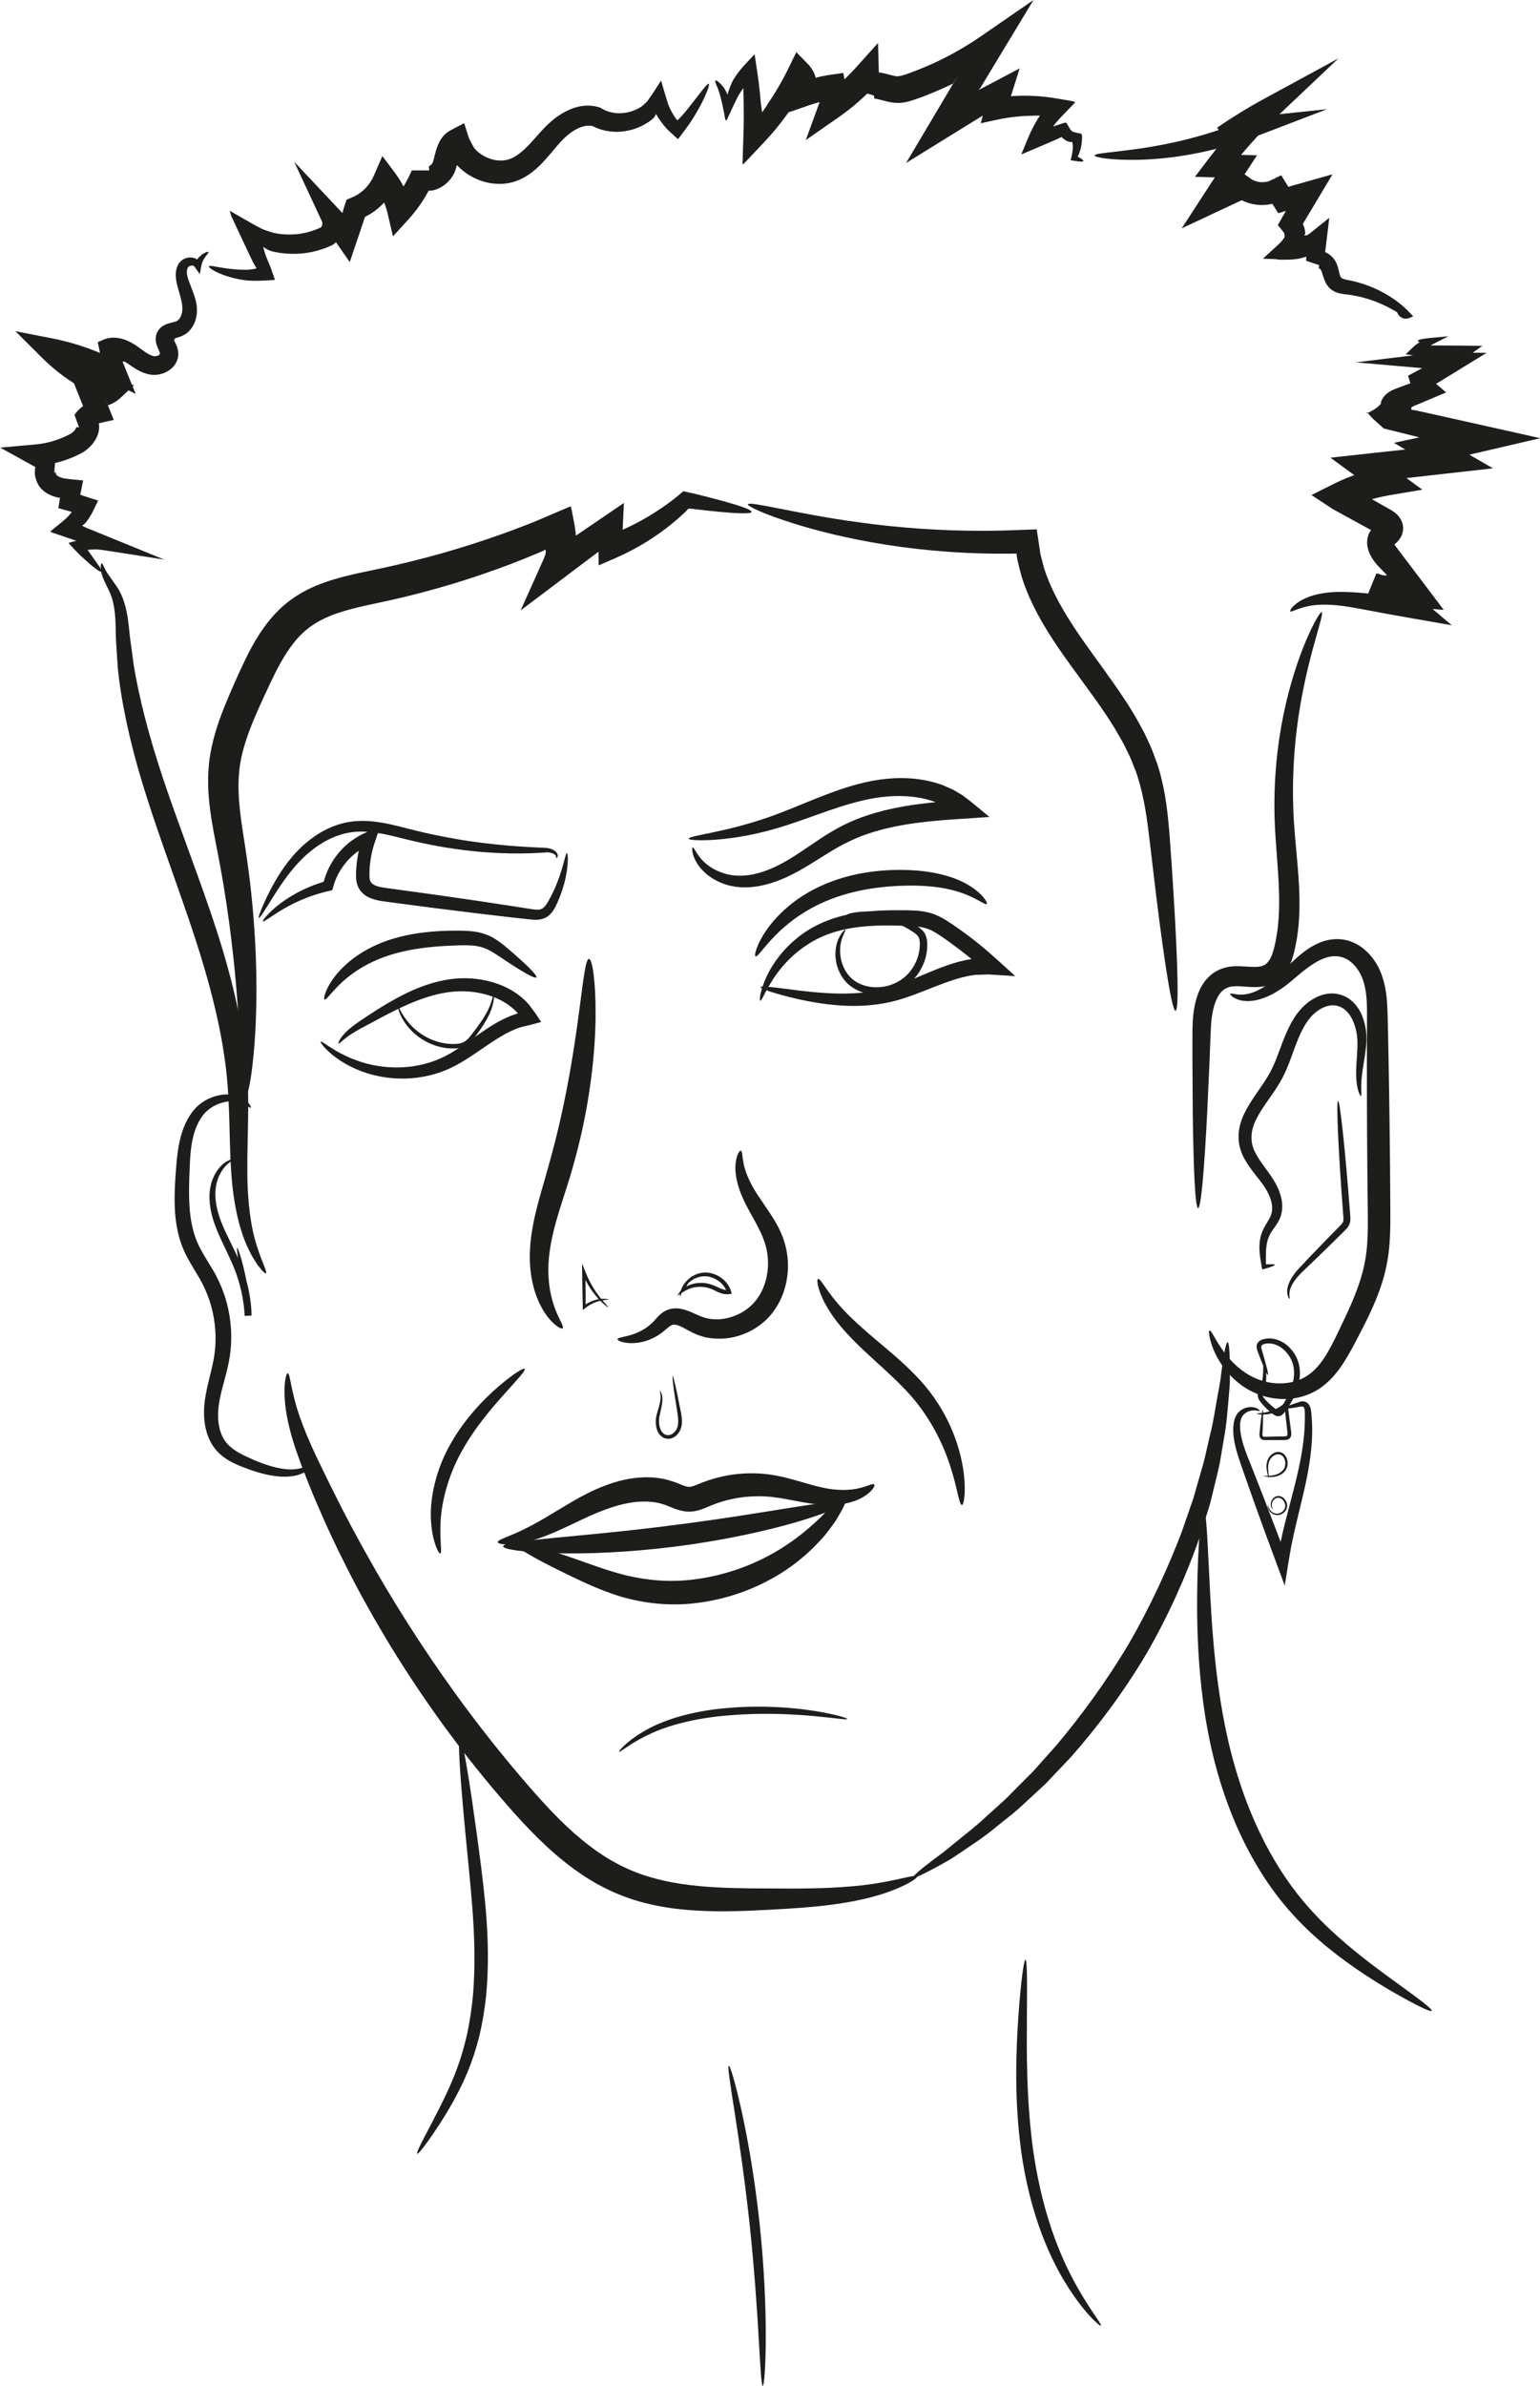 <?xml version="1.0" encoding="UTF-8"?>
<svg id="Capa_2" data-name="Capa 2" xmlns="http://www.w3.org/2000/svg" viewBox="0 0 244.76 378.88">
  <defs>
    <style>
      .cls-1 {
        fill: #1d1d1b;
      }
    </style>
  </defs>
  <g id="Capa_1-2" data-name="Capa 1">
    <g>
      <path class="cls-1" d="M89.43,210.93c.2-.2-.26-.93-.86-2.25-.58-1.33-1.24-3.3-1.39-5.85-.17-2.54,.26-5.55,1.22-8.92,.47-1.68,1.06-3.45,1.66-5.33,.61-1.88,1.18-3.89,1.71-5.94,2.11-8.22,2.86-15.91,2.89-21.44,.03-5.55-.55-8.95-1.05-8.94-1.1,0-1.38,13.52-5.5,29.45-.52,1.99-1.04,3.91-1.59,5.79-.55,1.88-1.08,3.74-1.5,5.56-.41,1.83-.7,3.62-.78,5.33-.1,1.71,.02,3.34,.29,4.78,.54,2.9,1.74,5.07,2.8,6.3,1.09,1.24,1.93,1.63,2.1,1.46Z"/>
      <path class="cls-1" d="M98.14,212.64c-.04,.2,.68,.61,2.13,.65,.72,.01,1.62-.09,2.62-.43,.5-.17,1.01-.41,1.54-.72,.51-.3,1.07-.74,1.51-1.13,.44-.39,.79-.63,1.04-.65,.27-.04,.64,.02,1.15,.25,.51,.22,1.1,.58,1.82,.95,.76,.38,1.65,.72,2.56,.87,1.83,.32,3.82,.15,5.67-.58,1.84-.71,3.61-1.98,4.85-3.73,1.24-1.73,1.9-3.72,2.12-5.64,.23-1.93-.01-3.82-.56-5.5-.56-1.7-1.4-3.08-2.18-4.28-.79-1.2-1.54-2.23-2.15-3.19-1.22-1.89-1.85-3.56-2.08-4.77-.24-1.21-.2-1.95-.43-2.02-.19-.06-.69,.61-.84,2.07-.16,1.44,.23,3.58,1.32,5.84,1.04,2.25,2.74,4.59,3.47,7.22,.72,2.61,.42,5.9-1.34,8.36-1.72,2.42-4.85,3.58-7.37,3.24-.65-.08-1.21-.26-1.8-.49-.62-.26-1.3-.62-2.09-.89-.78-.27-1.81-.46-2.8-.14-.48,.15-.92,.42-1.23,.68-.32,.27-.55,.53-.76,.75-1.36,1.65-2.99,2.33-4.18,2.67-1.19,.34-1.94,.38-1.98,.62Z"/>
      <path class="cls-1" d="M138.93,235.73c-.2-.22-.96,.25-2.37,.59-1.41,.34-3.53,.46-6.11-.16-1.31-.29-2.74-.75-4.38-1.2-1.62-.46-3.54-.89-5.59-.98-2.04-.1-4.2,.09-6.36,.64-1.07,.27-2.19,.66-3.19,1.08-.47,.19-.85,.33-1.13,.38-.27,.04-.39,.04-.74-.04-.32-.08-.75-.26-1.26-.47-.52-.22-1.16-.42-1.75-.58-1.21-.32-2.43-.42-3.59-.4-2.35,.05-4.46,.62-6.33,1.33-1.87,.71-3.54,1.58-5.01,2.44-1.47,.85-2.78,1.66-3.98,2.37-2.39,1.44-4.35,2.4-5.78,2.99-1.42,.59-2.27,.89-2.24,1.17,.02,.25,.94,.47,2.61,.31,1.66-.15,4.02-.82,6.67-2,1.33-.58,2.74-1.26,4.22-1.96,1.48-.7,3.03-1.37,4.7-1.91,1.66-.52,3.42-.91,5.17-.89,.87,0,1.74,.1,2.57,.33,.42,.13,.8,.24,1.26,.44,.48,.19,1.04,.45,1.77,.64,.36,.09,.76,.17,1.2,.19,.44,.02,.87-.02,1.26-.1,.78-.15,1.38-.42,1.89-.63,.94-.41,1.78-.71,2.68-.97,1.78-.5,3.58-.73,5.29-.74,1.71-.02,3.32,.22,4.94,.53,1.61,.3,3.18,.63,4.68,.77,3.03,.34,5.62-.26,7.13-1.16,1.53-.91,1.96-1.84,1.79-2Z"/>
      <path class="cls-1" d="M134.04,238.65c-.26-.95-12.17,1.68-27.02,3.54-14.84,1.93-27.03,2.37-27.05,3.36,0,.46,3.06,.94,8.04,1.09,4.98,.15,11.88-.1,19.43-1.06,7.55-.97,14.29-2.46,19.08-3.86,4.79-1.4,7.63-2.63,7.51-3.07Z"/>
      <path class="cls-1" d="M134.75,236.66c-.55-.31-2.24,2.65-6.25,6.03-1.97,1.7-4.51,3.51-7.59,4.99-3.07,1.48-6.68,2.64-10.56,3.12-3.89,.53-7.62,.13-10.91-.65-3.32-.84-6.32-2.04-8.91-2.91-5.16-1.77-8.46-2.62-8.65-2.14-.2,.48,2.74,2.2,7.64,4.6,2.45,1.17,5.38,2.66,8.99,3.79,3.64,1.08,7.93,1.64,12.3,1.05,4.37-.54,8.38-1.95,11.7-3.77,3.33-1.82,5.96-4.05,7.86-6.16,1-1.02,1.7-2.11,2.38-3,.58-.97,1.08-1.8,1.41-2.51,.62-1.46,.83-2.31,.6-2.43Z"/>
      <path class="cls-1" d="M83.39,217.37c-.18-.21-1.84,.8-4.21,2.84-2.35,2.04-5.47,5.2-7.81,9.5-2.35,4.31-3.12,8.87-2.85,12.06,.24,3.23,1.23,5.01,1.46,4.92,.32-.09-.11-1.96,.04-4.94,.13-2.96,1.05-7.04,3.22-11.03,2.18-4,4.96-7.17,6.99-9.44,2.05-2.27,3.36-3.68,3.16-3.91Z"/>
      <path class="cls-1" d="M130.01,203.1c-.17,.06-.13,.71,.21,1.81,.36,1.1,1.09,2.62,2.3,4.3,1.2,1.68,2.88,3.46,4.81,5.27,1.92,1.82,4.11,3.68,6.15,5.78,4.12,4.12,6.41,8.98,7.57,12.63,.6,1.83,.94,3.36,1.19,4.43,.26,1.07,.44,1.68,.64,1.67,.18,0,.36-.63,.43-1.77,.07-1.14,.01-2.8-.38-4.82-.39-2.01-1.1-4.38-2.32-6.84-1.21-2.44-2.95-5-5.16-7.22-2.19-2.25-4.45-4.07-6.43-5.75-1.98-1.68-3.69-3.21-4.99-4.62-2.63-2.79-3.61-5.03-4.01-4.88Z"/>
      <path class="cls-1" d="M85.25,155.21c.2-.27-1.35-1.83-4.02-4.14-.67-.57-1.4-1.23-2.36-1.85-.93-.63-2.22-1.13-3.49-1.29-1.29-.18-2.54-.15-3.82-.14-1.29,.02-2.64,.1-4.02,.26-2.76,.31-5.38,.96-7.63,1.96-2.25,.99-4.08,2.29-5.4,3.6-1.33,1.3-2.14,2.59-2.57,3.52-.42,.94-.5,1.52-.36,1.59,.34,.18,1.39-1.77,4.06-3.82,1.33-1.02,3.05-2.04,5.12-2.82,2.07-.79,4.47-1.32,7.06-1.62,1.29-.15,2.57-.24,3.81-.29,1.25-.05,2.45-.11,3.48-.02,1.05,.09,1.9,.35,2.73,.8,.83,.44,1.6,.99,2.34,1.48,2.94,1.96,4.86,3.04,5.06,2.77Z"/>
      <path class="cls-1" d="M156.83,143.54c.12-.11-.15-.69-.94-1.5-.8-.79-2.16-1.78-4.06-2.5-1.89-.73-4.26-1.21-6.87-1.35-2.6-.14-5.5-.02-8.49,.57-2.99,.6-5.75,1.64-8.05,2.98-2.31,1.33-4.12,2.94-5.43,4.45-1.31,1.52-2.12,2.93-2.55,3.96-.43,1.02-.51,1.65-.36,1.72,.37,.19,1.51-1.91,4.24-4.37,1.36-1.22,3.12-2.52,5.27-3.62,2.14-1.09,4.66-1.97,7.4-2.52,2.75-.54,5.44-.73,7.9-.73,2.44,0,4.62,.25,6.37,.69,3.55,.86,5.29,2.51,5.57,2.22Z"/>
      <path class="cls-1" d="M120.87,156.76c-.03,.16,.93,.55,2.74,1.07,1.81,.51,4.47,1.21,7.89,1.64,1.71,.21,3.62,.33,5.68,.23,2.06-.11,4.31-.45,6.53-1.2,2.23-.71,4.41-1.69,6.67-2.5,1.13-.4,2.27-.77,3.44-1,.29-.06,.58-.1,.88-.15,.04,0,.24-.05,.41-.04l.51-.02,1.03-.04c.18,0,.34-.02,.53-.01l.62,.04,1.23,.08c.77,.05,1.55,.09,2.32,.14-.91-.83-1.83-1.67-2.76-2.51-.48-.43-.96-.86-1.47-1.3l-.74-.63-.57-.47c-1.13-.92-2.29-1.8-3.45-2.62-1.16-.79-2.31-1.66-3.8-2.26-1.53-.59-3.05-.63-4.35-.66-1.31-.02-2.61-.02-3.88,.03-2.54,.1-5,.41-7.23,1.06-2.23,.65-4.22,1.66-5.8,2.84-3.19,2.38-4.89,5.19-5.72,7.17-.84,2.01-.89,3.23-.75,3.26,.2,.06,.59-1.05,1.65-2.8,1.04-1.74,2.86-4.17,5.86-6.12,1.49-.98,3.28-1.77,5.32-2.27,2.04-.51,4.31-.72,6.73-.75,1.21-.02,2.46,.01,3.75,.06,1.28,.05,2.48,.13,3.48,.54,1.03,.41,2.12,1.21,3.24,2,1.11,.8,2.22,1.64,3.31,2.53l.23,.19h0s.01,0,.01,0c0,0,0,0,0,0h0s0,0,0,0c-.01,0,.04,0-.08,.02-.34,.06-.69,.11-1.02,.19-1.34,.28-2.59,.71-3.78,1.16-2.37,.9-4.5,1.92-6.55,2.64-4.05,1.49-8.02,1.59-11.32,1.42-3.31-.19-5.99-.61-7.85-.83-1.86-.23-2.9-.3-2.94-.14Z"/>
      <path class="cls-1" d="M50.96,165.42c-.05,.05,.08,.28,.39,.65,.3,.39,.82,.88,1.53,1.49,.74,.56,1.67,1.23,2.87,1.81,1.19,.6,2.62,1.14,4.27,1.49,1.65,.35,3.51,.52,5.5,.35,1.99-.17,4.11-.66,6.17-1.65,2.04-.98,3.91-2.33,5.81-3.62,.95-.64,1.91-1.27,2.92-1.81,.5-.26,1.01-.51,1.53-.72l.79-.29c.51-.12,1.03-.25,1.55-.37,.54-.15,1.09-.3,1.63-.44,.03-.01,.07-.02,.09-.03l-.06-.09-.12-.18-.25-.37-.49-.74c-.35-.47-.7-.94-1.05-1.41-.27-.31-.48-.5-.73-.75-.98-.91-2.1-1.61-3.25-2.12-2.32-1.03-4.75-1.36-7.02-1.27-2.29,.12-4.36,.69-6.2,1.39-1.84,.71-3.45,1.55-4.87,2.37-1.42,.82-2.66,1.62-3.73,2.33-1.07,.71-2.01,1.34-2.72,1.95-1.44,1.23-1.84,2.27-1.72,2.32,.14,.1,.74-.7,2.23-1.63,.74-.47,1.7-.97,2.84-1.58,1.13-.61,2.41-1.3,3.84-2.01,1.43-.71,3.01-1.43,4.75-2.01,1.73-.58,3.65-1.03,5.64-1.07,1.99-.03,4.11,.32,6.04,1.21,.96,.44,1.87,1.03,2.65,1.76l.53,.54s0,0,0,0c0,0,.01,0-.01,0-.1,.03-.12,.03-.28,.08l-.93,.34c-.61,.25-1.19,.53-1.75,.83-1.11,.6-2.13,1.29-3.1,1.96-1.93,1.34-3.69,2.66-5.49,3.58-3.59,1.83-7.43,2.05-10.47,1.59-1.54-.22-2.9-.62-4.05-1.08-1.17-.43-2.11-.96-2.88-1.38-.75-.47-1.34-.83-1.72-1.11-.4-.26-.64-.37-.69-.32Z"/>
      <path class="cls-1" d="M109.95,202.67s-.23,.19-.55,.59c-.08,.1-.17,.22-.26,.34-.12,.17-.25,.35-.39,.54-.17,.25-.36,.52-.56,.8-.19,.28-.49,.69-.54,.82,.24-.16,.49-.32,.75-.48,.25-.15,.53-.34,.76-.45,.54-.26,.7-.28,.98-.36,.53-.12,1.13-.17,1.74-.09,.62,.07,1.2,.28,1.84,.61,.32,.15,.67,.32,1.06,.43,.1,.03,.2,.05,.3,.07,.05,.01,.1,.02,.16,.02h.08s.13,.01,.13,.01c.18,.01,.35-.01,.52-.03l.27-.04h.07s-.02-.07-.02-.07l-.04-.13-.16-.5c-.08-.2-.12-.26-.16-.35-.1-.17-.19-.35-.31-.5-.23-.32-.49-.6-.79-.83-.58-.47-1.26-.78-1.94-.92-.68-.14-1.36-.08-1.94,.1-.58,.19-1.07,.48-1.46,.81-.78,.67-1.16,1.43-1.31,1.97-.15,.54-.12,.86-.09,.86,.05,0,.11-.29,.33-.77,.21-.47,.62-1.14,1.36-1.69,.72-.55,1.82-.95,2.98-.68,.58,.13,1.15,.41,1.65,.82,.25,.2,.47,.45,.66,.71,.19,.24,.39,.7,.33,.57,0,0,.01,0-.01,0h-.07s-.08-.02-.12-.03c-.08-.01-.16-.03-.24-.06-.32-.09-.64-.24-.96-.39-.64-.32-1.37-.57-2.05-.63-.69-.07-1.35,0-1.94,.17-.28,.08-.64,.22-.61,.22-.06,.04-.13,.08-.22,.14-.12,.1-.05,0-.04-.04,.03-.06,.06-.12,.09-.18,.02-.04,.04-.07,.05-.11,.04-.07,.08-.14,.12-.2,.08-.14,.15-.26,.21-.37,.25-.45,.37-.71,.34-.74Z"/>
      <path class="cls-1" d="M96.77,206.35s-.42-.15-1.17-.1c-.37,.03-.83,.11-1.33,.29-.25,.09-.51,.2-.77,.34-.13,.08-.28,.16-.42,.25v-.06c0-.14,0-.29,0-.44,0-.33,0-.67,0-1.01,0-.69-.01-1.43-.02-2.18v-.16s0,0,0,0h0s0-.02,0-.02c0,0,0,0,0,0,0,0,0,.01,.01,.02l.09,.17c.21,.41,.44,.79,.67,1.14,.46,.7,.93,1.28,1.35,1.73,.85,.91,1.47,1.33,1.5,1.29,.05-.05-.49-.56-1.25-1.51-.38-.47-.81-1.06-1.22-1.75-.21-.35-.42-.72-.61-1.12-.22-.42-.73-1.67-1.09-2.59,.01,.91,.02,1.84,.03,2.8,.03,1.67,.07,3.24,.09,4.59,.24-.19,.47-.37,.68-.53l.08-.06,.05-.03,.09-.06c.06-.04,.12-.08,.18-.11,.24-.14,.47-.26,.7-.36,.45-.2,.88-.3,1.23-.37,.71-.13,1.13-.11,1.14-.17Z"/>
      <path class="cls-1" d="M134.68,272.97c.03-.14-2.01-.78-5.42-1.31-3.4-.53-8.19-.89-13.46-.45-5.27,.4-9.99,1.74-13.04,3.47-3.08,1.69-4.47,3.42-4.37,3.49,.14,.16,1.7-1.31,4.75-2.74,3.03-1.48,7.6-2.65,12.75-3.04,10.36-.88,18.73,.95,18.78,.58Z"/>
      <path class="cls-1" d="M88.41,136.26s.07-.01,.15-.1c.06-.09,.14-.28,.05-.51-.18-.46-.73-.82-1.5-.97-.43-.06-.77-.05-1.2-.08-.42-.02-.88-.04-1.38-.07-.99-.05-2.11-.12-3.34-.22-2.47-.2-5.41-.51-8.63-1.07-1.61-.28-3.3-.61-5.03-1-1.73-.39-3.5-.89-5.41-1.32-1.9-.42-3.85-.69-5.78-.51-1.93,.18-3.71,.83-5.22,1.69-3.03,1.75-5.05,4.2-6.45,6.31-1.39,2.14-2.26,3.99-2.83,5.27-.56,1.29-.81,2.03-.71,2.08,.11,.06,.56-.58,1.3-1.77,.75-1.18,1.77-2.92,3.23-4.88,1.46-1.95,3.45-4.13,6.22-5.62,1.37-.74,2.94-1.27,4.6-1.4,1.67-.14,3.44,.11,5.26,.51,1.82,.41,3.63,.91,5.41,1.28,1.78,.38,3.5,.69,5.15,.92,3.3,.48,6.3,.67,8.82,.72,1.26,.02,2.4,0,3.4-.03,.5-.02,.96-.04,1.39-.07,.41-.02,.85-.08,1.12-.07,.61,.02,1.1,.25,1.26,.46,.17,.21,.05,.43,.12,.46Z"/>
      <path class="cls-1" d="M90.1,135.48c-.16-.02-.33,.95-.83,2.61-.25,.83-.59,1.83-1.08,2.95-.25,.56-.53,1.14-.86,1.74-.33,.61-.69,1.22-1.12,1.48-.38,.26-1.01,.23-1.85,.09-.85-.13-1.74-.27-2.65-.42-1.83-.28-3.79-.57-5.86-.89-4.13-.61-8.67-1.25-13.44-1.89-1.08-.15-2.1-.24-2.79-.55-.34-.16-.57-.33-.69-.55-.13-.19-.2-.52-.21-.95-.02-.9,.06-1.88,.21-2.78l.06-.34,.03-.17,.05-.26c.1-.47,.22-.93,.37-1.41,.31-.96,.69-2.02,1.02-2.97l-.4,.16-.5,.22c-.32,.15-.64,.29-.96,.44-.61,.28-1.23,.56-1.85,.94-.31,.21-.63,.39-.93,.61l-.55,.44c-.32,.28-.63,.56-.91,.86-1.14,1.2-1.99,2.56-2.51,3.95-.14,.34-.25,.71-.34,1.02-.02,.1,0,.23-.16,.24-.24,.08-.47,.15-.7,.23-.31,.1-.6,.22-.89,.32-1.16,.45-2.19,.95-3.08,1.47-1.79,1.03-3.05,2.09-3.84,2.87-.79,.79-1.13,1.29-1.06,1.37,.09,.09,.58-.25,1.48-.85,.9-.6,2.22-1.45,4-2.27,.89-.41,1.89-.81,3-1.16,.28-.08,.56-.17,.85-.25,.15-.04,.29-.08,.44-.12,.23-.06,.46-.11,.7-.17l.38-.09c.06-.02,.14-.02,.18-.06l.06-.2c.08-.27,.15-.53,.23-.81,.12-.32,.21-.59,.35-.89,.5-1.16,1.28-2.29,2.27-3.27,.25-.25,.52-.48,.79-.7l.38-.28,.05-.02c.05-.02,.13-.06,.11,0l-.04,.09v.03s-.02,0-.02,0l-.02,.09-.04,.19-.07,.38c-.18,1.04-.28,2.06-.28,3.19,.01,.58,.09,1.31,.5,2,.4,.69,1.05,1.15,1.66,1.42,1.24,.53,2.36,.57,3.39,.73,4.77,.64,9.32,1.22,13.46,1.72,2.07,.24,4.04,.47,5.88,.69,.92,.1,1.81,.2,2.67,.29,.44,.05,.91,.1,1.42,.05,.51-.04,1.08-.21,1.52-.54,.87-.67,1.17-1.49,1.49-2.13,.3-.67,.55-1.31,.76-1.93,.41-1.22,.64-2.31,.77-3.2,.25-1.79,.13-2.79,0-2.8Z"/>
      <path class="cls-1" d="M109.45,133.18c.01,.19,1.33,.33,3.71,.2,2.37-.14,5.82-.57,9.95-1.75,2.06-.58,4.26-1.37,6.59-2.2,2.32-.82,4.78-1.7,7.39-2.31,2.6-.62,5.37-.91,8.17-.57,.69,.1,1.39,.21,2.07,.4,.34,.09,.68,.18,1.01,.3l.38,.13h0s0,.01,0,.01h0s0,0,0,0h0s0,0,0,0h-.1c-.4,.05-.8,.09-1.21,.13-1.6,.18-3.19,.4-4.74,.71-3.1,.6-6.08,1.51-8.73,2.86-2.66,1.34-4.83,2.99-6.89,4.33-2.04,1.36-3.99,2.43-5.9,3.04-1.88,.61-3.71,.75-5.2,.45-1.51-.3-2.74-.95-3.59-1.64-.87-.69-1.37-1.42-1.69-1.92-.32-.51-.46-.82-.58-.79-.08,.02-.14,.38,.03,1.02,.17,.64,.57,1.59,1.45,2.53,.86,.95,2.21,1.88,3.98,2.41,1.8,.54,3.96,.52,6.16-.05,2.21-.55,4.45-1.65,6.63-2.97,2.19-1.31,4.37-2.84,6.78-3.96,2.41-1.15,5.15-1.94,8.07-2.47,1.46-.27,2.97-.47,4.52-.63,.39-.04,.78-.08,1.17-.11l1.09-.1,1.21-.09c1.63-.11,3.28-.22,4.94-.33,.38-.03,.76-.05,1.14-.08-.96-.79-1.92-1.58-2.87-2.36-.49-.38-.96-.76-1.49-1.13l-.91-.54-.45-.27-.52-.23-1.05-.46c-.08-.03-.19-.09-.25-.11l-.16-.05-.3-.1c-.4-.14-.81-.25-1.22-.35-.81-.21-1.63-.34-2.44-.44-3.24-.36-6.37,.06-9.16,.8-2.8,.74-5.3,1.73-7.6,2.66-2.3,.93-4.4,1.81-6.35,2.5-3.9,1.38-7.19,2.11-9.47,2.59-2.28,.47-3.57,.72-3.56,.93Z"/>
      <path class="cls-1" d="M78.47,157.88c-.12-.02-.2,1.29-1.2,3.06-.49,.89-1.19,1.88-2.02,2.95-.42,.53-.82,1.14-1.36,1.48-.53,.34-1.27,.44-2.02,.41-.75,0-1.49-.13-2.18-.32-.69-.19-1.33-.46-1.91-.77-1.17-.62-2.08-1.42-2.74-2.18-1.33-1.53-1.68-2.8-1.8-2.75-.04,.01,0,.34,.2,.89,.19,.56,.57,1.33,1.22,2.18,.64,.84,1.58,1.73,2.81,2.43,.61,.35,1.29,.66,2.04,.87,.74,.22,1.54,.36,2.36,.36,.81,.02,1.68-.06,2.41-.54,.72-.49,1.09-1.14,1.5-1.68,.81-1.11,1.5-2.16,1.94-3.11,.93-1.92,.83-3.31,.75-3.29Z"/>
      <path class="cls-1" d="M134.64,145.26c.01,.09,.57,.06,1.56,.08,.99,.02,2.41,.1,4.1,.53,.84,.21,1.75,.52,2.68,.94,.47,.2,.93,.45,1.4,.72,.45,.28,.97,.57,1.31,.9,.35,.33,.47,.69,.5,1.24,.02,.55-.03,1.14-.16,1.72-.26,1.15-.83,2.29-1.67,3.21-1.7,1.86-4.34,2.5-6.45,2.03-1.07-.22-2-.72-2.68-1.37-.68-.67-1.12-1.49-1.39-2.28-.52-1.6-.32-3.04-.02-3.94,.31-.91,.65-1.36,.57-1.43-.04-.04-.53,.3-1.01,1.24-.48,.92-.86,2.51-.38,4.37,.24,.92,.71,1.9,1.49,2.75,.8,.84,1.92,1.47,3.16,1.77,2.47,.62,5.57-.09,7.61-2.3,1-1.09,1.66-2.43,1.95-3.79,.14-.69,.19-1.36,.15-2.05-.03-.35-.09-.72-.24-1.08-.15-.37-.4-.69-.66-.92-.53-.48-1.05-.73-1.56-1.02-.51-.27-1.02-.52-1.53-.72-1.01-.41-1.99-.68-2.89-.85-1.81-.34-3.31-.29-4.32-.16-1.01,.14-1.55,.33-1.53,.4Z"/>
      <path class="cls-1" d="M49.9,232.11c-.08-.06-.31,.13-.73,.41-.42,.29-1.09,.63-2.03,.76-1.88,.29-4.71-.42-7.96-1.97-1.62-.74-3.2-1.7-3.91-3.38-.75-1.68-.77-3.86-.27-6.09,.46-2.25,1.4-4.72,1.66-7.57,.27-2.8-.04-5.75-.98-8.59-.48-1.41-1.1-2.78-1.83-4-.72-1.22-1.45-2.33-2.02-3.42-1.15-2.14-1.58-4.5-1.72-6.83-.14-2.32-.02-4.63,.07-6.76,.1-2.11,.35-4.02,.97-5.58,.31-.77,.7-1.48,1.15-2.05,.44-.55,.99-.99,1.55-1.32,.56-.34,1.15-.55,1.7-.68,.55-.14,1.07-.18,1.53-.15,.93,.04,1.62,.35,2.04,.62,.44,.26,.66,.46,.74,.39,.06-.04-.02-.35-.41-.79-.37-.44-1.12-.99-2.24-1.21-.55-.12-1.19-.15-1.87-.06-.68,.08-1.41,.27-2.14,.61-.73,.34-1.47,.83-2.12,1.52-.64,.68-1.16,1.49-1.59,2.4-.85,1.82-1.22,3.95-1.42,6.14-.18,2.18-.38,4.49-.3,7.02,.08,2.5,.52,5.3,1.85,7.86,.64,1.26,1.39,2.4,2.05,3.54,.66,1.13,1.18,2.29,1.61,3.54,.83,2.49,1.12,5.09,.92,7.56-.18,2.44-1.02,4.83-1.48,7.34-.48,2.5-.45,5.19,.67,7.44,.54,1.12,1.42,2.07,2.35,2.71,.93,.65,1.88,1.06,2.76,1.41,1.73,.68,3.4,1.2,4.92,1.42,1.51,.24,2.89,.18,3.96-.14,1.08-.32,1.8-.89,2.15-1.35,.36-.45,.45-.75,.39-.79Z"/>
      <path class="cls-1" d="M192.24,211.27c-.11,.03-.13,.46,.05,1.24,.18,.78,.54,1.91,1.29,3.25,.76,1.33,1.92,2.9,3.76,4.23,1.84,1.32,4.42,2.32,7.39,2.15,1.47-.08,3.05-.49,4.5-1.34,1.44-.84,2.66-2.08,3.65-3.43,.99-1.36,1.79-2.83,2.56-4.29,.76-1.45,1.56-2.97,2.31-4.58,.75-1.61,1.47-3.33,2.02-5.17,.56-1.84,.93-3.84,1.07-5.81,.16-1.98,.14-3.95,.13-5.89-.01-1.95-.03-3.92-.04-5.92-.07-8-.19-15.61-.34-22.54-.05-1.72-.04-3.44-.26-5.22-.22-1.75-.7-3.58-1.7-5.13-.97-1.53-2.39-2.81-4.14-3.38-1.75-.57-3.59-.3-4.96,.34-1.4,.62-2.46,1.47-3.4,2.28-.92,.82-1.72,1.65-2.43,2.37-1.4,1.4-2.79,2.4-4.02,2.94-1.23,.56-2.28,.63-2.98,.55-.35-.05-.64-.09-.83-.13-.2-.03-.32-.02-.35,.03-.03,.05,.03,.15,.19,.3,.15,.16,.42,.33,.8,.51,.76,.35,2.1,.52,3.64,.07,1.54-.42,3.24-1.37,4.92-2.77,.82-.69,1.63-1.4,2.53-2.08,.89-.67,1.87-1.32,2.9-1.69,1.03-.4,2.1-.43,3.07-.07,.97,.37,1.87,1.22,2.5,2.31,.63,1.08,.96,2.42,1.1,3.92,.14,1.49,.09,3.15,.09,4.9-.03,6.93-.01,14.55,.06,22.54,.02,2,.04,3.97,.06,5.92,.02,1.95,.05,3.82-.07,5.6-.11,1.79-.39,3.46-.85,5.1-.46,1.64-1.07,3.23-1.74,4.77-.67,1.54-1.4,3.04-2.11,4.52-.71,1.47-1.39,2.83-2.17,4-.78,1.17-1.66,2.12-2.66,2.78-.99,.65-2.13,1.03-3.26,1.16-2.28,.28-4.44-.33-6.06-1.29-1.64-.97-2.83-2.22-3.69-3.32-.86-1.11-1.41-2.08-1.79-2.74-.39-.66-.6-1.02-.73-.98Z"/>
      <path class="cls-1" d="M37.7,198.14c-.26,.06,.75,4.42,1.21,10.83l1.08-.07c-.06-2.52-.57-5.34-1.71-8.1-1.03-2.49-2.3-4.65-3.1-6.72-.82-2.06-1.13-4.05-.86-5.66,.26-1.61,1.03-2.78,1.68-3.41,.67-.64,1.18-.84,1.14-.93-.01-.06-.6-.02-1.44,.57-.82,.58-1.8,1.81-2.21,3.6-.42,1.79-.16,4.01,.65,6.21,.79,2.21,2.04,4.41,3.02,6.79,1.08,2.62,1.6,5.3,1.73,7.7l1.08-.07c-.32-3.24-.85-5.95-1.32-7.83-.47-1.88-.86-2.94-.97-2.91Z"/>
      <path class="cls-1" d="M216.3,174.05c.17-.05-.05-.99,.1-2.68,.07-.85,.23-1.88,.43-3.11,.1-.61,.2-1.28,.28-2,.08-.71,.11-1.54,.02-2.37-.09-.84-.28-1.71-.64-2.59-.36-.87-.91-1.77-1.79-2.48-.86-.71-2.06-1.12-3.27-1.06-1.21,.07-2.34,.56-3.29,1.24-.96,.67-1.78,1.6-2.41,2.58-.63,.99-1.14,2.05-1.57,3.12-.87,2.15-1.51,4.34-2.66,6.23-1.16,1.94-2.71,3.75-3.77,5.96-.52,1.1-.89,2.35-.88,3.63-.01,1.27,.38,2.51,.94,3.51,1.11,2,2.58,3.36,3.41,4.81,.89,1.45,1.25,2.97,.79,4.14-.22,.6-.65,1.19-1.02,1.86-.38,.67-.62,1.42-.72,2.08-.1,.67-.1,1.29-.06,1.84,.02,.28,.05,.54,.08,.79,.04,.27,.08,.53,.12,.78,.05,.29,.1,.56,.14,.81,.02,.12,.05,.23,.07,.35,0,.06,0,.12,.09,.08l.17-.05c.45-.12,.8-.23,1.07-.32,.49-.17,.68-.28,.67-.36,0-.08-.29-.09-.7-.08-.16,0-.36,0-.59,.01-.15,.07-.1-.14-.11-.27,0-.13,0-.27,0-.42,0-.1,0-.37,0-.6,0-.24,0-.48,.01-.74,.02-.51,.08-1.05,.21-1.6,.14-.55,.35-1.07,.71-1.6,.35-.55,.86-1.13,1.25-1.98,.39-.85,.5-1.88,.35-2.84-.15-.97-.51-1.9-.98-2.77-.96-1.77-2.37-3.2-3.21-4.86-.89-1.63-.83-3.45,.09-5.3,.9-1.86,2.41-3.62,3.71-5.76,1.33-2.2,1.98-4.54,2.78-6.55,.79-2.02,1.74-3.82,3.19-4.88,.71-.53,1.5-.88,2.25-.95,.75-.06,1.47,.15,2.05,.58,.58,.43,1.04,1.05,1.36,1.74,.32,.68,.53,1.41,.65,2.12,.24,1.41,.09,2.79,.02,4.03-.09,1.24-.14,2.34-.07,3.24,.11,1.82,.63,2.74,.74,2.69Z"/>
      <path class="cls-1" d="M145.77,297.95c-.14-.32-2.09,.35-5.67,.98-3.58,.67-8.82,1.02-15.42,.96-3.31-.02-6.94,.02-10.74-.18-3.8-.21-7.81-.67-11.69-1.97-1.94-.65-3.82-1.53-5.65-2.64-1.83-1.11-3.59-2.46-5.31-3.96-3.41-3.02-6.6-6.69-9.83-10.53-6.42-7.68-11.97-15.46-16.63-22.79-2.33-3.66-4.45-7.21-6.33-10.58-1.9-3.37-3.59-6.55-5.06-9.5-.75-1.47-1.44-2.88-2.08-4.21-.66-1.33-1.26-2.59-1.79-3.77-1.07-2.36-1.85-4.43-2.38-6.16-1.03-3.46-1.1-5.52-1.46-5.53-.27-.03-.83,2.09-.28,5.91,.28,1.89,.85,4.18,1.74,6.71,.44,1.27,.94,2.6,1.5,4,.55,1.4,1.15,2.88,1.82,4.41,1.31,3.08,2.86,6.4,4.65,9.92,1.77,3.52,3.81,7.21,6.09,11.01,4.56,7.6,10.13,15.64,16.7,23.51,3.28,3.9,6.61,7.71,10.4,10.98,1.9,1.62,3.9,3.1,6.02,4.34,2.12,1.23,4.36,2.21,6.6,2.9,4.5,1.37,8.88,1.69,12.86,1.74,4,.04,7.64-.19,10.96-.38,3.33-.2,6.37-.47,9.03-.9,2.66-.41,4.93-.97,6.73-1.57,3.62-1.21,5.36-2.46,5.23-2.71Z"/>
      <path class="cls-1" d="M195.11,213.13c-.22,0-.52,1.42-.88,3.98-.08,.64-.18,1.35-.28,2.13-.12,.78-.29,1.61-.45,2.51-.34,1.8-.6,3.86-1.18,6.09-.25,1.12-.52,2.29-.8,3.51-.28,1.22-.69,2.46-1.05,3.76-.18,.65-.37,1.31-.56,1.98-.17,.67-.4,1.34-.65,2.02-.47,1.35-.96,2.75-1.45,4.18-2.16,5.65-4.92,11.72-8.42,17.76-3.57,6-7.52,11.36-11.41,16-1.01,1.13-1.99,2.23-2.94,3.3-.47,.54-.94,1.07-1.45,1.55-.49,.49-.98,.98-1.45,1.45-.96,.94-1.84,1.91-2.77,2.75-.93,.84-1.83,1.64-2.68,2.41-1.67,1.59-3.34,2.82-4.75,3.99-.71,.57-1.36,1.13-1.98,1.61-.63,.47-1.21,.89-1.72,1.28-2.06,1.56-3.16,2.52-3.05,2.71,.11,.19,1.43-.41,3.73-1.66,.57-.32,1.21-.67,1.91-1.06,.68-.41,1.39-.91,2.17-1.42,1.53-1.06,3.34-2.19,5.14-3.7,.92-.73,1.88-1.5,2.88-2.3,.99-.81,1.94-1.75,2.97-2.68,.51-.47,1.02-.95,1.55-1.43,.54-.47,1.04-1,1.54-1.54,1.01-1.07,2.06-2.17,3.13-3.3,4.12-4.66,8.27-10.14,11.95-16.32,3.61-6.22,6.37-12.52,8.44-18.39,.47-1.48,.92-2.93,1.36-4.34,.23-.7,.44-1.4,.59-2.1,.17-.69,.33-1.38,.5-2.05,.31-1.35,.67-2.63,.89-3.9,.21-1.26,.42-2.48,.61-3.64,.44-2.31,.55-4.44,.73-6.29,.07-.93,.16-1.79,.19-2.59,0-.8,0-1.53,0-2.18-.02-2.62-.14-4.06-.36-4.07Z"/>
      <path class="cls-1" d="M106.91,218.54c-.08,.01,.03,1.08,.28,2.78,.13,.85,.29,1.87,.47,2.99,.09,.56,.17,1.13,.12,1.71-.04,.57-.26,1.12-.7,1.5-.42,.4-.99,.49-1.43,.25-.44-.23-.7-.75-.82-1.26-.12-.51-.12-1.04-.04-1.5,.09-.48,.21-.94,.3-1.36,.2-.85,.24-1.59,.13-2.09-.12-.49-.3-.71-.33-.7-.05,.02,.06,.27,.1,.73,.04,.46-.06,1.13-.3,1.95-.12,.41-.27,.86-.38,1.37-.11,.53-.13,1.11,0,1.71,.12,.59,.41,1.27,1.07,1.65,.33,.18,.72,.25,1.1,.19,.38-.06,.73-.26,1.01-.51,.56-.5,.84-1.24,.88-1.9,.05-.67-.06-1.29-.16-1.85-.22-1.12-.43-2.12-.6-2.97-.36-1.69-.62-2.72-.7-2.71Z"/>
      <path class="cls-1" d="M16.18,89.46c-.11,0-.27,.44-.11,1.28,.13,.84,.72,1.95,1.33,3.21,.58,1.25,.89,2.88,.96,4.92,.05,1.01,.02,2.14,.11,3.35,.08,1.21,.16,2.49,.25,3.83,.54,5.35,1.87,11.63,3.93,18.38,2.05,6.75,4.76,13.96,7.35,21.53,2.59,7.57,4.64,14.86,5.63,21.62,1.04,6.72,.72,12.99,1.11,18.35,.32,5.36,1.4,9.74,2.78,12.47,.31,.7,.66,1.28,.97,1.77,.16,.25,.3,.48,.43,.68,.16,.19,.3,.37,.42,.52,.51,.62,.83,.9,.93,.83,.25-.16-.57-1.59-1.44-4.33-.9-2.73-1.53-6.84-1.52-12.05-.02-2.6,.09-5.47,.13-8.6,.02-1.56,.03-3.2-.06-4.89-.06-.84-.12-1.7-.18-2.57-.06-.87-.11-1.75-.25-2.63-.85-7.1-2.88-14.69-5.51-22.36-2.63-7.67-5.42-14.81-7.6-21.38-2.19-6.56-3.73-12.57-4.57-17.69-.17-1.29-.34-2.51-.5-3.67-.18-1.15-.24-2.28-.39-3.35-.26-2.14-.85-4.09-1.74-5.42-.87-1.29-1.55-2.11-1.88-2.77-.35-.64-.45-1.04-.59-1.04Z"/>
      <path class="cls-1" d="M210.08,97.21c-.19-.08-1,1.16-2.1,3.59-1.1,2.43-2.45,6.07-3.56,10.73-1.1,4.66-1.91,10.36-1.87,16.72,0,3.19,.32,6.51,.55,9.85,.22,3.34,.37,6.77-.14,10.12-.27,1.65-.62,3.42-1.29,4.35-.34,.48-.66,.71-1.17,.85-.5,.15-1.23,.14-2.04,.09-.82-.04-1.74-.14-2.78-.03-1.04,.09-2.19,.52-3.06,1.2-.89,.69-1.5,1.58-1.92,2.45-.42,.88-.66,1.76-.83,2.61-.34,1.69-.35,3.35-.35,4.81,0,1.48,0,2.91,0,4.3,.02,2.77,.03,5.36,.05,7.72,.11,9.43,.4,15.28,.85,15.28,.45,0,.97-5.82,1.45-15.24,.11-2.36,.22-4.94,.35-7.71,.05-1.39,.11-2.82,.17-4.29,.03-.75,.05-1.46,.11-2.17,.06-.71,.16-1.41,.31-2.08,.3-1.34,.86-2.6,1.69-3.2,.21-.16,.43-.27,.68-.36,.24-.09,.5-.15,.82-.17,.62-.06,1.39,0,2.25,.07,.88,.05,1.89,.13,3.06-.16,.58-.15,1.17-.4,1.7-.78,.52-.37,.96-.84,1.3-1.32,.68-.97,1.02-1.98,1.29-2.93,.24-.94,.42-1.86,.57-2.81,.57-3.78,.37-7.43,.1-10.84-.28-3.42-.65-6.62-.73-9.67-.2-6.11,.34-11.63,1.12-16.2,.79-4.58,1.78-8.23,2.49-10.75,.72-2.52,1.13-3.93,.91-4.03Z"/>
      <path class="cls-1" d="M118.88,80.08c-.04,.13,.34,.38,1.1,.75,.76,.37,1.9,.84,3.41,1.38,3,1.06,7.43,2.41,13.04,3.51,5.6,1.12,12.39,1.99,19.97,2.17,.95,.03,1.91,.03,2.88,.03,.49,0,.97,0,1.46,0l.74-.02s.03,0,.05,0c.02,0,.05,0,.04,.03v.04s0,.03,0,.03v.02s.03,.2,.03,.2c.05,.54,.19,1.06,.32,1.59,.13,.53,.27,1.06,.4,1.59,1.28,4.19,3.54,8.04,6.01,11.66,2.5,3.62,5.09,6.92,7.3,10.21,.57,.82,1.06,1.65,1.59,2.47,.49,.82,.95,1.65,1.41,2.47,.39,.84,.84,1.65,1.18,2.49,.31,.84,.7,1.65,.95,2.49,1.08,3.35,1.54,6.79,1.93,10.06,.39,3.3,.76,6.37,1.09,9.17,1.39,11.22,2.52,18.14,3.06,18.09,.54-.05,.38-7.06-.31-18.34-.17-2.83-.37-5.9-.62-9.23-.26-3.33-.6-7-1.72-10.81-.27-.96-.67-1.88-1-2.83-.36-.95-.83-1.84-1.25-2.78-.48-.9-.96-1.81-1.48-2.71-.54-.87-1.06-1.78-1.65-2.64-2.28-3.48-4.87-6.83-7.27-10.31-2.38-3.48-4.43-6.98-5.58-10.58-.12-.45-.24-.9-.36-1.35-.12-.45-.25-.89-.3-1.35-.13-.89-.27-1.77-.4-2.65l-.11-.72s0-.14-.05-.15h-.18s-.36,.02-.36,.02c-.48,.02-.96,.04-1.44,.05-.71,.03-1.42,.06-2.13,.08-.48,.02-.95,.02-1.42,.04-.94,.02-1.87,.04-2.8,.04-7.37,.02-14.01-.54-19.55-1.3-5.55-.73-10-1.65-13.09-2.25-1.55-.3-2.75-.53-3.58-.66-.83-.12-1.29-.12-1.33,0Z"/>
      <path class="cls-1" d="M119.43,81.28c.07-.36-2.21-1.13-6.39-2.21-.52-.13-1.07-.27-1.65-.42-.29-.07-.59-.15-.89-.22-.45-.1-.91-.2-1.38-.31l-.36-.08c-.06,0-.13-.05-.18-.01l-.14,.12c-.19,.16-.38,.32-.57,.48-.2,.16-.4,.33-.6,.49-.14,.11-.29,.23-.44,.34-.55,.41-1.12,.83-1.73,1.24-2.43,1.66-5.38,3.27-8.83,4.5l2.56,1.77c.05-1.05,.1-2.13,.15-3.23l.18-3.87-3.29,2.24c-2.77,1.88-5.73,3.9-8.87,6.04l3.29,2.8c.16-.31,.3-.62,.43-.94l.18-.49c.06-.18,.1-.29,.17-.54,.29-1,.45-2.05,.47-3.05,.03-1.01-.1-1.94-.28-2.84-.09-.46-.17-.92-.26-1.38l-.14-.73-.16-.58c-1.27,.54-2.54,1.08-3.83,1.63-.65,.27-1.31,.55-1.96,.83-.42,.17-.84,.33-1.27,.5-1.37,.54-2.78,1.06-4.21,1.57-2.87,1.01-5.84,1.97-8.92,2.85-3.08,.87-6.25,1.68-9.5,2.38-3.22,.72-6.78,1.26-10.43,2.71-1.51,.6-3.01,1.39-4.38,2.4-1.38,1-2.57,2.21-3.57,3.47-2.01,2.53-3.32,5.26-4.5,7.81-1.14,2.54-2.27,5.02-3.22,7.67-.93,2.63-1.65,5.43-1.79,8.25-.16,2.79,.14,5.43,.53,7.87,.4,2.45,.9,4.73,1.29,6.9,.82,4.37,1.41,8.47,1.86,12.23,.91,7.52,1.21,13.67,1.45,17.93,.22,4.26,.39,6.64,.77,6.66,.35,.02,.88-2.32,1.29-6.62,.4-4.3,.66-10.56,.22-18.3-.23-3.87-.61-8.1-1.26-12.61-.62-4.53-1.66-9.19-1.28-13.73,.34-4.48,2.53-9.1,4.85-14.08,1.15-2.43,2.35-4.78,3.9-6.7,1.54-1.95,3.4-3.29,5.82-4.25,2.88-1.16,6.2-1.72,9.58-2.48,3.37-.75,6.65-1.63,9.83-2.58,3.17-.96,6.24-2.02,9.18-3.13,1.47-.57,2.91-1.14,4.32-1.74l.53-.22,.26-.11s0,0,.02-.01l.1-.06,.23-.14,.05-.03,.02,.04s.02,.06,.03,.09c.02,.06,.03,.13,.03,.2,0,.07,0,.15-.01,.23l-.07,.26-.1,.3c-.07,.2-.15,.39-.24,.58l-3.57,7.96,6.86-5.17c3.03-2.28,5.9-4.44,8.57-6.45l-3.11-1.63c.01,1.11,.03,2.18,.04,3.24l.04,2.86,2.52-1.09c3.71-1.6,6.79-3.6,9.24-5.62,.61-.5,1.19-1.01,1.73-1.51l.36-.35,.18-.19c.12-.12,.22-.32,.41-.25,.17,.01,.35,.02,.51,.04,.31,.04,.62,.07,.91,.11,.59,.07,1.16,.13,1.7,.19,4.29,.46,6.69,.54,6.76,.18Z"/>
      <path class="cls-1" d="M212.66,174.83c-.15,.01-.14,1.98,0,5.15,.14,3.17,.41,7.55,.78,12.37,.03,.59,.14,1.27,.04,1.59-.08,.33-.52,.72-.92,1.13-.8,.82-1.57,1.6-2.3,2.35-1.46,1.51-2.76,2.86-3.85,4.04-1.1,1.19-1.77,2.44-1.83,3.41-.05,.98,.34,1.41,.38,1.38,.09-.03-.13-.51,.04-1.32,.17-.81,.85-1.87,1.96-2.94,1.14-1.08,2.51-2.4,4.01-3.86,.75-.74,1.53-1.51,2.35-2.31,.2-.2,.4-.39,.63-.63,.22-.24,.46-.54,.58-.95,.12-.4,.1-.77,.08-1.08-.02-.3-.04-.6-.07-.9-.37-4.83-.76-9.19-1.1-12.35-.34-3.16-.62-5.1-.77-5.09Z"/>
      <path class="cls-1" d="M201.52,218.31c.06-.02-.01-.46-.21-1.23-.11-.38-.23-.85-.38-1.4-.08-.27-.16-.56-.25-.87-.08-.3-.22-.65-.22-.89,0-.24,.1-.35,.39-.47,.14-.05,.3-.08,.48-.1,.18-.03,.36-.02,.54-.01,.73,.05,1.5,.39,2.14,.96,.64,.56,1.17,1.34,1.45,2.22,.27,.87,.27,1.89,.06,2.88-.21,.99-.62,1.93-1.1,2.79-.24,.43-.51,.84-.78,1.23-.14,.19-.29,.42-.38,.5-.12,.08-.04,.07-.17,.04-.11-.04-.31-.19-.48-.32-.18-.13-.34-.27-.51-.41-.32-.28-.62-.57-.9-.86-.28-.3-.5-.57-.53-.79-.04-.22,.11-.54,.24-.89,.5-1.45,.33-2.67,.24-3.45-.11-.8-.23-1.22-.3-1.22-.07,0-.08,.45-.08,1.24-.02,.78,0,1.95-.51,3.17-.11,.29-.38,.66-.35,1.23,.06,.57,.41,.94,.67,1.26,.28,.33,.59,.65,.93,.96,.17,.16,.35,.31,.53,.46,.19,.14,.35,.3,.66,.45,.15,.07,.37,.13,.6,.09,.23-.04,.42-.16,.55-.27,.26-.25,.36-.44,.52-.64,.3-.41,.58-.84,.85-1.3,.53-.92,.98-1.94,1.22-3.06,.23-1.13,.24-2.29-.11-3.37-.35-1.06-.99-1.96-1.78-2.62-.78-.65-1.74-1.05-2.68-1.08-.23,0-.46,0-.69,.04-.22,.03-.45,.08-.67,.17-.22,.1-.44,.24-.6,.46-.17,.23-.22,.52-.19,.75,.06,.47,.22,.74,.32,1.05,.11,.3,.22,.58,.32,.84,.21,.52,.39,.97,.54,1.34,.31,.73,.51,1.13,.57,1.11Z"/>
      <path class="cls-1" d="M203.98,223.67c.03,.12,.84,.03,2.29-.23,.88-.19,1.09-.18,1.12,.91,0,1.02,0,2.18-.12,3.45-.22,2.55-.83,5.56-1.7,8.88-.43,1.67-.89,3.43-1.36,5.25-.23,.92-.45,1.86-.65,2.82l-.02,.09s0,0,0,.01c0,0,0,0,0,0h0s0,0,0,0h0s0,0,0,0c0,0,0,0,0,0-.29-.75-.57-1.5-.85-2.23-.67-1.74-1.31-3.41-1.92-5-.62-1.59-1.22-3.1-1.77-4.51-.56-1.42-1.1-2.7-1.45-3.89-.34-1.18-.51-2.31-.44-3.21,.04-.45,.16-.84,.35-1.13,.2-.29,.47-.51,.74-.65,.56-.28,1.1-.29,1.44-.25,.35,.05,.54,.12,.58,.06,.03-.04-.1-.23-.48-.41-.37-.17-1.02-.31-1.81-.05-.39,.13-.8,.37-1.16,.77-.35,.41-.56,.94-.67,1.51-.19,1.13-.08,2.35,.21,3.67,.29,1.31,.79,2.67,1.28,4.09,.5,1.43,1.04,2.96,1.61,4.57,.58,1.61,1.19,3.29,1.82,5.04,1.02,2.76,2.08,5.63,3.17,8.56,.04-.25,.08-.51,.12-.76,.17-1.02,.31-2.03,.49-3.05,.09-.51,.17-1.01,.26-1.51l.13-.75,.07-.36,.05-.25c.19-.94,.4-1.86,.61-2.77,.44-1.83,.86-3.59,1.26-5.27,.79-3.38,1.3-6.53,1.36-9.2,.05-1.33-.04-2.54-.14-3.6-.02-.27-.07-.56-.18-.85-.12-.34-.35-.63-.64-.77-.29-.15-.62-.14-.9-.07-.24,.06-.4,.13-.58,.18-1.39,.47-2.14,.79-2.11,.91Z"/>
      <path class="cls-1" d="M200.87,234.37s.15,.08,.46,.13c.3,.04,.75,.09,1.3-.01,.54-.1,1.22-.36,1.69-1,.44-.65,.48-1.64-.08-2.39-.28-.37-.77-.57-1.21-.53-.45,.04-.82,.27-1.09,.55-.55,.56-.67,1.3-.65,1.85,.02,.56,.14,.99,.22,1.28,.09,.29,.15,.45,.17,.44,.07-.01-.13-.67-.13-1.72,.01-.52,.15-1.14,.63-1.61,.23-.23,.54-.4,.87-.43,.33-.02,.67,.11,.89,.4,.45,.57,.44,1.44,.09,1.96-.37,.54-.96,.82-1.46,.94-1.02,.23-1.7,.06-1.7,.14Z"/>
      <path class="cls-1" d="M201.54,238.96s-.05,.13-.02,.37c.04,.24,.17,.59,.51,.89,.32,.3,.92,.49,1.49,.28,.56-.18,1.12-.77,1.05-1.51-.06-.7-.57-1.31-1.2-1.41-.31-.06-.62,.03-.84,.2-.22,.16-.36,.38-.45,.58-.18,.42-.12,.81,0,1.03,.13,.22,.26,.28,.27,.27,.02-.02-.08-.11-.16-.31-.08-.2-.1-.54,.07-.89,.16-.34,.56-.71,1.05-.6,.48,.08,.91,.6,.96,1.17,.06,.58-.38,1.07-.85,1.24-.48,.19-.97,.06-1.27-.19-.63-.52-.57-1.13-.62-1.11Z"/>
      <path class="cls-1" d="M199.72,224.49s.26,.11,.75,.14c.49,.02,1.22-.02,2.07-.31,.42-.14,.87-.34,1.32-.62l.17-.11,.11-.08,.04-.02s0,.03,0,.04c0,.03,0-.03,0,.06l.02,.21c.13,1.13,.27,2.38,.42,3.68,.02,.15,.02,.29,0,.38-.03,.09-.05,.13-.13,.17-.15,.08-.5,.06-.81,.07-.62,.01-1.22,.02-1.79,.04-.28,0-.56,.01-.83,.02-.26,0-.35-.04-.39-.16-.05-.15-.01-.42,0-.65,.01-.24,.02-.46,.03-.68,.07-1.72,.08-2.79,0-2.8-.08,0-.24,1.05-.42,2.77-.02,.21-.05,.44-.07,.67-.01,.24-.08,.46-.01,.81,.04,.17,.18,.37,.36,.46,.18,.09,.35,.1,.5,.1,.27,0,.55,0,.84,0,.57,0,1.17,0,1.79,0,.31-.02,.61,.06,1.06-.12,.22-.09,.41-.34,.45-.56,.05-.22,.03-.42,.01-.59-.17-1.31-.33-2.55-.47-3.68-.03-.19-.05-.38-.07-.57l-.05-.39-.02-.19v-.09s-.06,.03-.08,.05c-.2,.16-.39,.32-.58,.48l-.2,.15-.15,.1c-.4,.28-.81,.49-1.2,.64-1.57,.62-2.68,.46-2.67,.57Z"/>
      <path class="cls-1" d="M66.31,342c.12,.08,.75-.66,1.77-2.07,1.01-1.42,2.43-3.5,3.96-6.24,.76-1.37,1.55-2.91,2.26-4.63,.72-1.72,1.34-3.62,1.86-5.65,.49-2.04,.86-4.21,1.1-6.47,.22-2.26,.3-4.61,.28-7.01-.05-4.8-.56-9.32-1.06-13.39-.52-4.08-1.03-7.73-1.48-10.8-.91-6.14-1.62-9.92-1.91-9.88-.29,.03-.12,3.87,.41,10.06,.26,3.09,.62,6.77,1.02,10.84,.39,4.07,.83,8.53,.88,13.2,.03,2.33-.04,4.61-.22,6.79-.2,2.18-.52,4.26-.93,6.22-.45,1.95-.97,3.78-1.59,5.45-.61,1.68-1.3,3.2-1.96,4.59-1.33,2.76-2.54,4.96-3.33,6.5-.8,1.54-1.19,2.43-1.06,2.51Z"/>
      <path class="cls-1" d="M227.54,319.3c.11-.17-.91-1.03-2.82-2.43-1.9-1.42-4.72-3.37-8.02-5.95-3.29-2.59-7.08-5.84-10.45-10.11-3.37-4.28-6.28-9.6-8.44-15.55-2.18-5.95-3.4-11.91-4.16-17.39-.76-5.48-1.08-10.49-1.31-14.71-.23-4.22-.36-7.64-.52-10.01-.16-2.37-.34-3.68-.54-3.68-.2,0-.41,1.31-.6,3.68-.18,2.37-.37,5.81-.41,10.07-.04,4.26,.07,9.35,.7,14.99,.63,5.63,1.81,11.84,4.09,18.05,2.25,6.21,5.4,11.81,9.09,16.24,3.71,4.45,7.8,7.65,11.32,10.09,3.54,2.43,6.54,4.12,8.64,5.25,2.1,1.12,3.32,1.64,3.43,1.47Z"/>
      <path class="cls-1" d="M121.23,378.88c.21,0,.46-2.87,.48-7.52,.02-4.65-.22-11.08-.97-18.14-.75-7.06-1.86-13.4-2.86-17.94-1-4.54-1.84-7.3-2.05-7.25-.23,.05,.22,2.89,.94,7.46,.71,4.57,1.64,10.89,2.39,17.9,.74,7.01,1.17,13.39,1.43,18.01,.27,4.62,.42,7.49,.65,7.49Z"/>
      <path class="cls-1" d="M174.96,369.31c.25-.21-2.03-2.78-4.55-7.61-1.27-2.4-2.55-5.38-3.64-8.81-1.09-3.42-1.97-7.28-2.56-11.4-1.13-8.24-1.03-15.85-1-21.35,.05-5.5,.04-8.93-.23-8.94-.25-.01-.72,3.37-1.12,8.89-.37,5.51-.7,13.21,.46,21.66,.6,4.22,1.56,8.19,2.78,11.69,1.22,3.5,2.67,6.52,4.13,8.91,2.91,4.81,5.58,7.1,5.72,6.95Z"/>
      <path class="cls-1" d="M33.16,40.04c-.04-.08-.33-.06-.79,.2-.45,.27-1.1,.81-1.51,1.83h1.09c-.07-.32-.29-.65-.58-.85-.3-.21-.64-.31-.98-.33-.34-.02-.69,.03-1.04,.18-.17,.08-.35,.17-.51,.31-.17,.13-.31,.32-.42,.47-.44,.67-.53,1.49-.47,2.21,.06,.74,.26,1.42,.45,2.09,.38,1.33,.81,2.67,.45,3.76-.17,.56-.5,.99-.85,1.12-.19,.09-.42,.1-1.31,.36-.73,.23-1.36,.67-1.7,1.36-.34,.69-.31,1.5,0,2.27,.42,.99,.41,.97,.42,1.09,0,.13-.08,.25-.19,.3-.03,.01-.18,.1-.32,.12-.14,.03-.29,.05-.41,.03-.09,0-.27-.05-.46-.13-.19-.07-.39-.17-.6-.3-.43-.26-.9-.62-1.46-1.02l-.21-.15-.28-.19c-.26-.17-.52-.32-.79-.46-.54-.28-1.1-.48-1.65-.59-1.1-.23-2.07-.06-2.94,.37l-.35,.15-.18,.08s-.03,.04-.02,.07l.02,.09,.15,.72c.1,.48,.2,.97,.3,1.45,.2,.98,.4,1.97,.61,2.97l2.4-2.1c-3.23-1.7-6.86-3.03-10.75-3.79l-5.84-1.14,4.23,4.21c2.54,2.53,5.62,4.67,9.07,6.2,.5,.22,1,.42,1.48,.61l-.61-3.06c-.18,.17-.41,.3-.66,.39-.21,.05-.28,.05-.43,.08-.12,.04-.3-.02-.45-.02-.15,0-.33-.05-.52-.09l-.57-.12c-.83-.18-1.66-.35-2.47-.53,.58,1.44,1.14,2.84,1.69,4.21,0,0,.01,0,.01,.01h0s0,0,0,0h0s0,0,0,0l-.08,.06c-.51,.37-.94,.82-1.29,1.35l.85,2.29c.13-.31,.35-.43,.28-.39-.08,.05-.39,.11-.79,.03-.06,0-.11,.26-.28,.46-.16,.21-.38,.41-.55,.52-.02,.02-.13,.08-.22,.13l-.28,.14-.56,.27c-1.51,.69-3.1,1.1-4.68,1.24l-5.58,.5,4.86,2.68,.61,.34,.06,.02s.12,.03,.06,.06c-.02,.02-.03,.06-.02,.09l-.05,.36v.08s-.01,.16-.01,.16c0,.11,0,.22,0,.32,0,.21,.05,.42,.09,.62,.09,.4,.24,.78,.45,1.15,.2,.35,.51,.72,.83,.98,.29,.24,.6,.44,.91,.59,.31,.16,.62,.28,.93,.36,.15,.05,.3,.08,.44,.12,.1,.02,.06,.01,.08,.02h.03c.07,0,.15,0,.23,0,.01-.01,0,.02,0,.06l-.02,.11-.03,.22-.07,.43c-.05,.29-.09,.57-.13,.85,1.32,.36,2.61,.72,3.87,1.07l-.91-1.98c-.12,.3-.27,.59-.43,.87-.08,.14-.16,.28-.25,.41l-.13,.2-.04,.05-.07,.1-.15,.19c-.4,.51-.93,.96-1.51,1.43-.57,.46-1.13,.91-1.68,1.36l.26,.15,.41,.14c.28,.09,.55,.19,.83,.28,.54,.18,1.07,.37,1.6,.55,.52,.18,1.03,.35,1.53,.52,.34,.11,.68,.22,1.01,.33,1.17,.37,2.27,.72,3.31,1.05l.5-2.05c-.23-.02-.45-.03-.67-.04-.25,0-.51,0-.75-.01-.62,0-1.2,.04-1.73,.11-1.07,.14-1.9,.38-2.71,.59-.2,.06-.4,.11-.59,.17-.17,0-.02,.11,.04,.18l.21,.23c.28,.3,.55,.58,.81,.86,.48,.53,1.05,1.03,1.51,1.45,.23,.2,.44,.4,.65,.58,.1,.09,.19,.17,.28,.25,.08,.06,.15,.12,.22,.18,.28,.22,.52,.4,.72,.54,.4,.28,.64,.39,.71,.32,.07-.07-.03-.31-.29-.73-.13-.21-.3-.45-.51-.74-.05-.07-.1-.14-.16-.22-.04-.06-.08-.12-.12-.18-.08-.11-.16-.23-.26-.36-.16-.22-.33-.46-.52-.73-.08-.11-.16-.23-.25-.36l-.06-.09s-.07-.07,.02-.06c.11-.01,.22-.02,.33-.03,.44-.04,.86-.05,1.25-.02,.2,.01,.39,.03,.57,.06,.04,.01,.29,.03,.47,.06,.19,.03,.38,.06,.57,.09l8.93,1.39-8.43-3.44c-1.01-.41-2.08-.85-3.21-1.31l-.43-.17-.22-.09c-.07-.03-.06-.03-.09-.04l-.27-.13-.24-.12-.11-.06s-.04-.02-.05-.03l.07-.05c.19-.13,.35-.26,.48-.4l.03-.03h.01s.05-.08,.05-.08l.19-.26c.13-.17,.25-.35,.37-.54,.24-.37,.45-.75,.64-1.16l.7-1.47-1.61-.51-.62-.2-.31-.1-.07-.03-.22-.1c.15-.74,.3-1.44,.45-2.25-.85-.09-1.77-.15-2.65-.27l-.33-.05c-.09-.02-.25-.06-.27-.06-.08-.02-.17-.05-.24-.07-.15-.05-.29-.11-.4-.17-.11-.06-.21-.13-.29-.2-.05-.06-.06-.06-.1-.14-.03-.06-.06-.14-.07-.22,0-.04-.01-.08,0-.11,0-.02,0-.03,0-.05v-.02s0-.01,0-.01l-.22,.22c.03-.63,.06-1.24,.1-1.56,.07-.13,.02-.95,.02-1.55-.71-.42-1.43-.83-2.16-1.26l-.72,3.19c1.97-.13,3.96-.6,5.86-1.42,.24-.11,.47-.21,.71-.33l.35-.18c.12-.06,.22-.11,.4-.22,.64-.39,1.12-.84,1.55-1.37,.41-.55,.79-1.15,.97-2.09,.07-.48,.07-1.1-.2-1.74-.29-.66-.83-1.11-1.32-1.37l.68,2.61c.1-.15,.24-.29,.41-.41l.04-.03c.05-.03,.09-.06,.14-.08l.3-.13c.24-.06,.49-.11,.74-.17,.52-.11,1.04-.23,1.57-.34-.42-1.06-.85-2.14-1.29-3.24l-.15-.39,.11,.27,.22,.55,.19,.47h0s.04-.01-.03,.02c.73-.24,1.43-.64,2.03-1.2l2.13-1.99-2.74-1.06c-.42-.16-.86-.34-1.3-.53-3.04-1.35-5.76-3.22-8.02-5.42l-1.61,3.07c3.55,.65,6.88,1.8,9.86,3.28l4.09,2.03-1.69-4.13c-.07-.17-.14-.35-.21-.52l-.11-.27-.06-.14c-.03-.05,.01-.03,.02-.05,.05-.03,.12-.04,.19-.03,.04,0,.07,.02,.11,.03l.06,.02,.31,.2c.51,.34,1.07,.75,1.74,1.12,.34,.18,.71,.36,1.11,.49,.4,.13,.82,.24,1.35,.26,.5,.01,.96-.06,1.4-.2,.45-.15,.84-.33,1.3-.68,.86-.66,1.35-1.71,1.24-2.73-.03-.22-.07-.43-.13-.64-.06-.2-.15-.44-.21-.56l-.17-.36-.05-.09c-.06-.1-.12-.23-.08-.35,.04-.12,.15-.19,.27-.23-.04-.02,.62-.15,1.21-.46,.61-.31,1.07-.79,1.39-1.29,.33-.5,.51-1.02,.62-1.53,.23-1.01,.11-2.04-.11-2.84-.22-.82-.51-1.51-.75-2.14-.25-.63-.47-1.19-.56-1.68-.1-.49-.08-.89,.05-1.17,.04-.08,.05-.11,.09-.15,.03-.04,.08-.08,.13-.12,.11-.07,.25-.13,.38-.14,.29-.02,.41,.03,.48,.14l.87,1.22,.22-1.23c.14-.79,.52-1.35,.8-1.71,.28-.36,.46-.55,.41-.64Z"/>
      <path class="cls-1" d="M112.67,13.3c-.16-.09-.69,.54-1.6,1.73-.46,.59-1.02,1.32-1.69,2.16-.17,.21-.35,.42-.53,.65-.18,.21-.41,.49-.49,.57-.23,.24-.46,.47-.67,.68-.03,.07-.08-.05-.11-.07l-.11-.14c-.07-.09-.14-.18-.21-.28-.07-.09-.13-.19-.18-.28-.06-.11-.12-.22-.19-.33l-.22-.39c-.08-.14-.17-.34-.26-.54-.18-.39-.33-.83-.47-1.32-.15-.49-.3-.99-.45-1.5-.07-.25-.15-.51-.22-.76l-.11-.37c-.02-.06-.03-.13-.05-.18l-.06-.12c-.3,.47-.61,.95-.92,1.44-.17,.26-.35,.53-.52,.79-.18,.25-.35,.5-.53,.75-.09,.12-.18,.27-.27,.37l-.26,.24-.53,.48c-.23,.13-.43,.29-.67,.39-.93,.49-2.05,.74-3.17,.71-.56-.03-1.11-.14-1.63-.31-.25-.11-.51-.2-.74-.35l-.39-.21c-.14-.09-.32-.09-.48-.15-.27-.07-.5-.12-.76-.14-1.01-.13-2.04,.01-2.95,.32-.92,.31-1.75,.76-2.51,1.27-.76,.52-1.44,1.12-2.08,1.77-.63,.64-1.17,1.27-1.72,1.89-1.09,1.22-2.16,2.33-3.34,2.93-.6,.32-1.14,.45-1.78,.49-.63,.03-1.3-.07-1.94-.29-.64-.22-1.26-.56-1.78-.99-.12-.12-.27-.21-.38-.34l-.17-.18c-.15-.12-.28-.36-.4-.59l-.36-.7-.18-.35c-.06-.1-.11-.32-.17-.47-.22-.67-.43-1.35-.65-2.02l-1.06,.55-.68,.36c-.26,.14-.49,.26-.72,.4-.46,.29-.86,.69-1.21,1.21-.36,.53-.64,1.23-.85,1.99l-.3,1.16c-.06,.25-.1,.36-.15,.52-.03,.08-.09,.21-.21,.34-.12,.13-.27,.25-.38,.31-.03,.01-.04,.01-.06,.03,0,.02-.03-.07,.02,.15,.08,.27,.04,.58,.02,.67-.06,.18-.04-.01,.3-.19h-3.04c-.82,1.93-1.95,3.69-3.31,5.2l3.3,.85c-.14-.58-.31-1.15-.52-1.71-.11-.31-.17-.46-.4-.98-.19-.44-.44-.91-.67-1.33-.49-.87-1.03-1.58-1.56-2.29l-.81-1.08-.71-.93c-.53,1.2-1.1,2.57-1.6,3.63l-.43,.69-.44,.55c-.18,.21-.28,.31-.44,.46-.29,.27-.6,.51-.93,.72-.08,.05-.16,.11-.25,.15l-.13,.07s-.07,.04-.19,.1l-.61,.27-.67,.29-.38,1.16-.15,.46v.03s-.04,.14-.04,.14l-.07,.32c-.06-.05-.14-.13-.24-.24l-7.44-7.9,4.42,9.48c.08,.18,.08,.5-.03,.75-.02,.03-.03,.06-.05,.09,0,0,0,.01-.01,.02-.01,.02-.03,.04-.05,.06l-.04,.02-.17,.08c-.13,.07-.27,.13-.41,.18-1.11,.45-2.27,.74-3.43,.83-.58,.04-1.15,.06-1.71,.02-.28,0-.56-.04-.83-.08-.14-.02-.28-.03-.41-.06l-.51-.1c-.52-.11-1.06-.35-1.58-.51-.24-.06-.57-.27-.86-.41-.29-.16-.59-.31-.88-.47-1.26-.72-2.49-1.42-3.7-2.12l.14,.48c.05,.17,.05,.26,.21,.57,.25,.53,.49,1.05,.73,1.56,.47,1.01,.93,1.99,1.38,2.94,.42,.88,.83,1.74,1.22,2.58,.1,.17,.19,.32,.34,.57,.07,.12,.14,.24,.2,.36,.01,.03,.05,.07,.04,.09l-.08,.02-.16,.04c-.21,.04-.44,.09-.67,.11-.12,.02-.24,.03-.36,.04-.06,0-.11,.01-.19,.01-.1,0-.21,0-.31,0-.4,0-.79-.01-1.15-.03-2.93-.2-4.53-.79-4.64-.51-.1,.2,1.32,1.29,4.44,1.98,.39,.08,.8,.15,1.24,.21,.11,.01,.22,.03,.33,.04,.14,.02,.31,.03,.46,.03,.32,.02,.66,.04,.99,.03,.68,.01,1.38-.04,2.13-.08,.19-.01,.38-.03,.58-.04l.3-.02s-.04-.16-.05-.23c-.12-.34-.24-.69-.37-1.05-.06-.18-.13-.36-.19-.55-.08-.2-.17-.41-.25-.62-.18-.43-.36-.86-.54-1.31l-.08-.21-.02-.07-.04-.14c-.03-.09-.05-.18-.08-.27-.05-.17-.1-.34-.16-.52l-.07-.24c-.04-.07,.05,0,.1,.03l.16,.11c.36,.23,.69,.38,.98,.49h.02s.12,.04,.12,.04l.25,.06c.17,.04,.34,.07,.51,.1,.34,.06,.69,.12,1.04,.15,.7,.09,1.42,.1,2.15,.08,1.46-.04,2.97-.33,4.45-.87,.19-.06,.37-.13,.55-.22l.31-.13c.15-.07,.3-.13,.44-.21,.27-.17,.5-.42,.71-.66,.1-.12,.21-.26,.3-.4,.08-.12,.15-.25,.22-.38,.52-1.02,.67-2.25,.26-3.45l-3.02,1.58c1.38,1.98,2.78,4,4.21,6.06,.48-1.41,.96-2.84,1.45-4.28,.25-.73,.49-1.46,.74-2.2l.19-.56,.04-.12h0s0-.01,0-.01l.02-.03h.02s.08-.04,.08-.04l.34-.18c.14-.07,.27-.15,.4-.23,.53-.32,1.02-.7,1.48-1.11,.22-.19,.48-.46,.64-.63l.05-.05h0s.03-.03,.03-.03c.01-.01,.02,.05,.02,.06,0,.01,0,0,0,.03-.02-.04,.11,.28,.17,.46,.15,.42,.27,.84,.37,1.28l.83,3.56,2.47-2.71c1.65-1.81,3.03-3.93,4.03-6.28l-3.45,.24c.33,.57,1.04,1.21,1.85,1.4,.57,.15,1.05,.11,1.48,.03,.2-.04,.39-.1,.58-.17,.17-.07,.34-.14,.5-.22,.62-.32,1.1-.73,1.52-1.2,.41-.47,.78-1.06,.99-1.75,.07-.22,.14-.5,.18-.64,0,0,0,0,0,0,0,0,0-.04,.01-.03h.01s0,0,.02,.03l.31,.32c.2,.22,.44,.39,.66,.58,.91,.73,1.92,1.27,3,1.62,1.08,.35,2.22,.5,3.37,.42,.57-.04,1.14-.15,1.7-.31l.82-.3c.25-.12,.51-.23,.74-.36,1.92-1.06,3.18-2.56,4.28-3.84,.55-.65,1.06-1.28,1.56-1.82,.49-.53,1-1.01,1.54-1.41,1.07-.8,2.21-1.26,3.16-1.17,.11,0,.25,.02,.34,.05,.02,0,.03,0,.05,0h.02s-.02,0,0,0l.08,.04c.41,.23,.84,.37,1.26,.52,.86,.25,1.73,.36,2.57,.36,1.68-.04,3.24-.51,4.55-1.3,.34-.18,.63-.43,.94-.64l.18-.17c.06-.06,.11-.11,.14-.14,.14-.16,.25-.35,.36-.57l.02-.04s0,.01,.01,.02l.02,.06,.05,.12c.04,.08,.08,.16,.13,.24,.05,.08,.1,.16,.16,.24,.09,.14,.19,.27,.28,.4,.06,.09,.2,.28,.31,.43,.12,.16,.23,.31,.36,.45,.24,.29,.49,.55,.74,.79,.25,.24,.49,.46,.73,.67l.36,.32c.12,.08,.25,.26,.35,.24,.66-.87,1.26-1.66,1.78-2.41,.29-.42,.42-.63,.59-.89,.16-.25,.3-.5,.45-.74,.56-.96,1-1.79,1.32-2.49,.64-1.39,.86-2.19,.7-2.27Z"/>
      <path class="cls-1" d="M172.17,25.56c.05-.15-.42-.46-1.35-.92l.28,.6c.11-.2,.23-.42,.33-.67,.1-.25,.21-.52,.31-.91,.1-.37,.17-.78,.2-1.23,.01-.42,.15-1.02-.15-1.22-.25-.04-.52-.09-.78-.15-.13-.03-.27-.06-.39-.1l-.1-.03s-.07-.04-.07-.04c-.02-.02-.05-.03-.07-.06-.05-.04-.1-.08-.14-.12-.11-.13-.18-.23-.26-.37-.16-.26-.33-.54-.49-.83-.16-.1-.44,.03-.69,.11-.26,.08-.52,.17-.79,.26-.45,.14-.91,.29-1.38,.44-.79,.25-1.62,.51-2.5,.79l1.52,1.65c.19-.37,.4-.74,.63-1.1,.11-.18,.23-.37,.35-.55l.19-.27,.3-.43c.46-.65,1-1.29,1.68-1.99,.68-.71,1.38-1.43,2.09-2.17-.2-.19-.95-.27-1.54-.38-.62-.1-1.24-.2-1.87-.31-.64-.1-1.32-.19-2.03-.25-.36-.02-.72-.06-1.08-.07-.27,0-.53-.02-.8-.03-1.81-.05-3.71,.07-5.66,.39l1.97,2.17c.29-.92,.59-1.86,.89-2.82l1.29-4.09-3.92,2.07c-.84,.44-1.73,.91-2.66,1.4,.08-.1,.15-.2,.23-.3,0,0,.03-.04,.01,0l-.16,.28-.33,.58-.28,.48,.52-.84c2.86-4.73,5.79-9.57,8.78-14.52-1.69,1.16-3.39,2.33-5.1,3.51-.86,.59-1.73,1.19-2.59,1.79l-1.22,.83-.61,.41-.57,.35-1.13,.7-1.09,.62c-.73,.43-1.45,.77-2.18,1.16l-1.19,.57-1.07,.48c-.85,.37-1.7,.71-2.56,1.03-.42,.15-.88,.33-1.25,.44-.37,.12-.68,.19-.91,.21-.3,.06-1.04-.15-2.07-.42-.52-.12-1.12-.27-1.99-.23-.45,.04-.95,.12-1.46,.38-.26,.11-.48,.29-.71,.46-.21,.18-.38,.38-.55,.58l3.75,1.21c-.02-.73-.04-1.4-.06-2.06l-.14-5.21-3.47,3.86c-1.57,1.75-3.3,3.29-5.12,4.62l3.07,2.31c.45-1.34,.56-2.75,.33-4.11l-.32-1.92-1.89,.27c-.51,.07-1.01,.16-1.51,.26l-.74,.17s-.06,.02-.08,.03l-.12,.05s-.05,.03-.06,.03c0-.02,0-.03,0-.05,0-.05,0-.08-.03-.15-.21-.69-.63-1.43-1.19-2.01l-1.86-1.9-1.14,2.35c-1.02,2.11-2.16,4.06-3.38,5.84-.07,.12-.14,.24-.22,.36-.07,.11-.14,.22-.21,.33-.09,.12-.17,.25-.26,.37l-.15,.2-.08,.1v-.07c-.04-.23-.07-.45-.09-.67-.02-.14-.04-.27-.06-.4l-.03-.22-.02-.12-.03-.34c-.15-1.8-.36-3.46-.59-4.97l-.37-2.44-1.6,1.73c-.54,.58-1.01,1.17-1.41,1.76-.1,.15-.2,.3-.29,.44-.08,.13-.1,.17-.14,.25-.08,.15-.16,.31-.23,.47-.15,.33-.29,.67-.41,1.04-.06,.18-.12,.37-.18,.55l-.04,.14-.02,.07s0-.02-.01-.02l-.05-.16c-.22-.6-.62-1.15-1-1.53-.19-.19-.37-.34-.53-.46-.16-.1-.26-.14-.31-.1-.05,.04-.04,.15,0,.32,.04,.16,.17,.43,.33,.83,.17,.4,.35,.93,.56,1.8,.21,.84,.46,2.02,.69,3.33,.06,0,.1,.04,.14,.07,.01,0,.02,.03,.04,0l.05-.1,.1-.21c.14-.31,.29-.64,.45-.97,.33-.71,.72-1.56,1.14-2.38,.21-.42,.45-.8,.72-1.18,.12-.19,.29-.41,.4-.55,.1-.12,.2-.23,.3-.35,.41-.47,.86-.94,1.37-1.39l-1.98-.71c.09,1.49,.15,3.11,.17,4.86,0,.66,.02,1.34,.02,2.03,0,.78,0,1.59-.03,2.45-.06,1.77-.11,3.6-.17,5.48l.31-.22,.42-.44c.28-.29,.56-.59,.84-.89,.56-.59,1.13-1.2,1.71-1.81,.58-.61,1.18-1.28,1.79-2,.3-.37,.61-.73,.91-1.13l.46-.59,.41-.55c1.4-1.86,2.72-3.92,3.9-6.17l-3,.45c.12,.16,.22,.3,.29,.58,.08,.2,0,.52-.06,.81l-.4,1.13c-.33,.92-.67,1.85-1.01,2.77,.56-.17,.91-.28,1.08-.32,.41-.14,.83-.29,1.25-.43,.87-.3,1.76-.63,2.62-.88,.43-.13,.87-.24,1.27-.33l.62-.12c.42-.08,.84-.14,1.26-.19l-2.21-1.65c.1,.71,.03,1.47-.23,2.16l-2.18,5.96,5.25-3.65c2.08-1.45,4.06-3.16,5.86-5.11l-3.61-1.35c.01,.67,.02,1.34,.03,2.06l3.47,1.01c-.08-.04-.19-.16-.22-.19-.01,0-.06-.09-.01,0,.01,.03,.01,.03,.03,.08,.03,.07,.05,.13,.06,.19v.1c.03,.06,.04,.11,.05,.17,.02,.16,0,.09,.01,.1,.05,0,.37,.03,.74,.13,.38,.09,.84,.23,1.39,.36,.27,.06,.58,.12,.93,.16,.35,.04,.75,.05,1.1,.02,.71-.06,1.32-.22,1.85-.39,.53-.17,.96-.34,1.44-.5,.93-.35,1.86-.72,2.77-1.12l1.16-.52,1.02-.48s0,0,0,0l.05-.05s.03-.02,.04-.01h0s0,0,0,0c0,0,0,.01,.04-.07l.41-.66,.4-.65,.05-.08,.02-.04s-.02,.03-.02,.04l-.13,.21-.25,.43c-2.73,4.6-5.4,9.09-7.98,13.44,5.61-3.46,10.96-6.77,16-9.88l-2.63-2.03c-.26,.97-.52,1.92-.77,2.85l-.74,2.75,2.71-.58c1.71-.37,3.39-.55,5.01-.6h.3s.13,0,.13,0h.04s.17-.02,.17-.02c.12,0,.25,0,.37-.01,.14,0,.27,0,.4,0,.12,.01,.37-.02,.22,.09-.16,.22-.33,.49-.5,.81l-.03,.06-.02,.03-.05,.08-.19,.33c-.12,.22-.24,.44-.35,.66-.22,.44-.43,.88-.61,1.32l-1.16,2.79,2.68-1.14c.85-.36,1.65-.7,2.41-1.03,.19-.08,.38-.16,.56-.24,.17-.07,.2-.1,.31-.15,.1-.05,.19-.09,.28-.14,.09-.04,.21-.14,.24-.01,.06,.08,.14,.15,.22,.22,.04,.03,.1,.07,.12,.08,.1,.07,.21,.14,.31,.2,.05,.03,.11,.06,.16,.09,.03,.02,.05,.03,.05,.02h.04c.05,.03,.1,.05,.16,.06,.11,.03,.22,.05,.33,.06,.35-.08,.26,.24,.31,.42,.02,.21,.02,.42,.01,.62,0,.18-.04,.44-.08,.68-.04,.23-.09,.45-.13,.64l-.13,.53,.41,.07c1.02,.18,1.58,.2,1.63,.06Z"/>
      <path class="cls-1" d="M222.26,48.76c-.06-.04-.32,.16-.24,.69,.05,.25,.19,.55,.49,.81,.28,.24,.8,.5,1.43,.25l.67-.27-.56-.59c-.88-.93-2.23-2.11-4.17-3.17-.97-.53-2.09-1.03-3.35-1.43-.63-.2-1.29-.38-1.99-.52-.72-.13-1.27-.27-1.36-.43-.06-.06-.09-.11-.14-.21-.05-.1-.1-.25-.15-.44-.11-.38-.18-.87-.42-1.52-.31-.75-.8-1.3-1.49-1.71-.35-.19-.79-.37-1.38-.37-.58-.02-1.33,.34-1.68,.84l2.5,.99c.14-1.13,.28-2.31,.42-3.51l.43-3.58-2.91,2.33c-.16,.13-.32,.26-.5,.36-.06,.03-.09,.05-.14,.06-.09,.03-.17,.05-.25,.05-.07,0-.17,0-.19-.03,.08-.07,.13-.15,.15-.22,.01-.03,.02-.06,.02-.08,0,0,0-.08,0-.13,0,0-.02-.13-.03-.2l-.04-.25c-.04-.17-.08-.34-.14-.51l-.14-.37s-.02-.04-.03-.06c0-.02,.03-.04,.04-.06,.03-.05-.03,.06,.15-.24,.25-.41,.5-.83,.75-1.25,.5-.84,1.01-1.7,1.53-2.56l2.24-3.75-4.24,1.2c-.67,.19-1.34,.38-2.03,.57l-.51,.15-.2,.06s0,0-.01,0h-.04s-.01-.03-.01-.03h0s0-.01,0-.01l-.15-.24-.96-1.55-1.32,.65c-.22,.1-.45,.22-.67,.3-.1,.04-.24,.07-.3,.08-.04,0-.07,.02-.11,.02-.29,.05-.6,.07-.91,.04-.31-.03-.61-.1-.89-.2l-.21-.09s-.07-.03-.1-.05l-.05-.03c-.06-.03-.12-.07-.17-.09l-1.19-.85c-1.83,.85-3.7,1.71-5.58,2.57l2.32,2.68c.48-.74,.97-1.49,1.46-2.24,.7-1.08,1.4-2.15,2.07-3.19l1.8-2.77-3.3-.08c-.99-.02-1.94-.05-2.89-.07l1.42,2.94c2.48-3.33,5.19-6.33,7.98-8.97l9.74-9.21-11.74,6.38c-2.7,1.46-5.21,3.02-7.53,4.61l1.63,2.82c1.47-.77,3.03-1.26,4.56-1.48l-.77-2.94c-7.06,3.05-13.41,4.31-17.85,4.95-4.45,.63-7.05,.73-7.06,1.08-.01,.29,2.58,.79,7.21,.68,4.61-.13,11.3-.98,18.86-3.87l10.88-4.16-11.65,1.22c-1.88,.2-3.81,.72-5.65,1.6l1.63,2.82c2.29-1.46,4.75-2.89,7.37-4.24l-2.01-2.83c-2.99,2.71-5.89,5.83-8.54,9.33l-2.15,2.84,3.57,.1c.95,.03,1.9,.06,2.89,.08l-1.5-2.85c-.68,1.04-1.38,2.11-2.08,3.19-.49,.75-.97,1.5-1.46,2.24l-3.52,5.42,5.85-2.74c1.25-.59,2.49-1.16,3.71-1.73h0s0,0-.01,0l.11,.06c.07,.04,.15,.07,.22,.11l.45,.18c.61,.22,1.24,.35,1.87,.4,.63,.05,1.27,.01,1.89-.11,.08-.01,.15-.03,.23-.05,.05-.01,.03,0,.04-.01h0s.02-.02,.02-.02h0s0,0,0,0l-.03-.05-.14-.22-.27-.44-.07-.11s.03,.05,.05,.08l.13,.21,.26,.41c.34,.55,.69,1.09,1.03,1.63,1.82-.55,3.61-1.09,5.36-1.62l-2-2.55c-1.17,2.07-2.32,4.1-3.43,6.06,.28,.34,.61,.71,.86,1.06l.1,.13s.01,.03,.02,.04l.03,.06s.03,.09,.04,.13v.07s.03,0,.02,.13v.26s0,.08-.04,.14l-.18,.22-.35,.44s-.04,.06-.11,.12l-.21,.19-.42,.39c-.71,.65-1.42,1.3-2.13,1.95,.5,.02,.99,.04,1.48,.05l.4,.02,.25,.02c.27,.03,.34,.05,.28,.07,.01,0-.05,0,.02,0h.17s.34,0,.34,0h.66c.43-.01,.84-.01,1.27-.05,.85-.07,1.77-.29,2.66-.7,.44-.2,.89-.46,1.28-.73,.28-.19,.53-.41,.78-.63l-2.48-1.25c-.09,1.21-.17,2.39-.25,3.53l2.16,.72c-.22-.18-.11-.2-.1,.05,0,.09-.02,.3-.06,.41,0,0,.02,0,.05,.01,.13,.05,.3,.22,.34,.31,.13,.29,.25,.76,.44,1.3,.1,.27,.21,.57,.4,.88,.18,.31,.45,.64,.75,.87,.23,.18,.5,.34,.76,.44,.25,.1,.49,.17,.7,.21,.43,.09,.8,.12,1.1,.16,.63,.07,1.23,.19,1.81,.31,1.15,.26,2.2,.6,3.13,.99,1.87,.77,3.27,1.66,4.27,2.34l.11-.86c-.1,.1-.32,.11-.52,.03-.19-.08-.34-.22-.43-.34-.18-.25-.17-.47-.26-.5Z"/>
      <path class="cls-1" d="M205.04,97.07c.22,.3,1.81-1.02,5.21-1.05,1.69-.04,3.77,.24,6.24,.72,2.5,.48,5.36,1,8.52,1.55l5.73,1-4.52-3.82c-2.06-1.74-4.56-3.3-7.46-4.42l-1.37,3.35,.29,.14c.1,.05,.17,.08,.35,.16,.31,.13,.6,.26,.95,.39,.68,.27,1.36,.48,2.04,.67,1.36,.37,2.67,.59,3.88,.71,1.22,.11,2.44,.22,3.81,.32l.53,.04h.13s.07,.01,.07,.01c.01,0-.02-.03-.02-.04l-.14-.19-.58-.77c-.39-.52-.78-1.03-1.18-1.56-1.61-2.13-3.26-4.31-4.95-6.54l-.58-.76c-.1-.13-.2-.26-.28-.39-.08-.12-.14-.24-.18-.33-.01-.04-.04-.08-.04-.1,0,0-.01-.03,0-.03h0s-.11,.01-.13,.02c-.41,.07-.65,.03-.7,0-.03-.01,0,0,0,0l.75,.44c.19-.09,.39-.28,.56-.44,.35-.33,.58-.67,.74-.99,.16-.32,.24-.65,.29-1.04,.05-.58-.11-1.2-.38-1.67-.28-.49-.69-.91-1.26-1.29-.28-.19-.6-.35-.91-.53l-.76-.43-.94-.53c-.91-.51-.56-.32-.65-.38-.01-.01-.02-.02-.02-.03-.02-.01,.06-.02,.06-.02h.01s0,0,0,0c.02,0-.04,.01,.05-.01l.51-.14c.68-.17,1.37-.32,2.06-.44l5.29-.89-4.33-3.17c-.96-.7-1.92-1.41-2.89-2.12l-1.09,4.09c.39-.04,.78-.09,1.18-.13,3.97-.44,7.86-.88,11.58-1.3l6.78-.76-5.89-3.4c-.96-.55-1.85-1.07-2.73-1.58l-.64,4.09c2.56-.6,5.08-1.18,7.53-1.75l9.24-2.15-9.21-2.06c-3.4-.76-6.68-1.49-9.83-2.19l-.59-.13-.29-.06h-.04s-.15-.02-.15-.02c-.12-.01-.24-.03-.36-.04h-.1s.03-.03,.04-.04l.12-.07,.05-.03s-.07,0-.1-.01c-.06-.04-.09-.12-.05-.18,.09-.14,.28-.18,.45-.29,.85-.36,1.68-.71,2.5-1.05l2.6-1.09-2.03-1.74c-.19-.16-.34-.38-.43-.61l-.76,1.98c1.86-1.14,3.62-2.22,5.25-3.22l4.4-2.7-5.06-.05c-.84,0-1.66-.02-2.45-.02l.17,2.73c1.37-.29,2.58-.85,3.57-1.56l3.09-2.21-3.68-.04c-2.65-.03-4.88-.03-6.67,0l.56,1.36c.56-.75,1.25-1.23,1.83-1.53l2.56-1.31-2.72,.25c-1.39,.13-2.12,.29-2.12,.47s.71,.39,2.09,.61l-.16-1.06c-.79,.18-1.78,.59-2.7,1.47l-1.16,1.12,1.72,.24c1.76,.25,3.98,.52,6.62,.81l-.6-2.25c-.78,.45-1.7,.78-2.69,.9l-12.97,1.58,13.14,1.15c.78,.07,1.6,.14,2.44,.21l-.66-2.75c-1.7,.9-3.52,1.86-5.45,2.88l-1.19,.63,.43,1.36c.24,.74,.65,1.43,1.22,2.01l.57-2.83c-.89,.32-1.79,.65-2.72,.98-.77,.31-1.67,.57-2.35,.97-.66,.41-1.08,.84-1.37,1.48-.05,.12-.09,.25-.12,.38h0c-.12-.01,.17,.04,.13,.03h-.01s-.03,.03-.03,.03l-.05,.04s-.07,.06-.09,.09l-.18,.19c-.25,.26-.6,.53-1.12,.82-.48,.27-1.26,.61-.87,.33,.11-.1,.09-.02,.12-.01l.06,.07,.11,.13,.48,.54c.09,.09,.15,.17,.27,.28l.44,.39c.3,.27,.59,.53,.89,.8l.22,.2,.11,.1,.26,.07,1.07,.26c1.18,.29,2.38,.59,3.59,.89,3.13,.78,6.39,1.6,9.77,2.45l.03-4.21c-2.46,.53-4.98,1.07-7.56,1.63l-5.53,1.19,4.89,2.9c.88,.52,1.76,1.04,2.71,1.61l.89-4.16c-3.72,.4-7.62,.81-11.59,1.24-.39,.04-.79,.09-1.18,.13l-5.82,.64,4.73,3.45c.97,.71,1.94,1.41,2.9,2.12l.96-4.06c-.83,.14-1.64,.32-2.45,.53l-.6,.16-1.04,.32c-.71,.24-1.41,.5-2.07,.77-1.33,.55-2.46,1.16-3.65,1.74-.58,.29-1.21,.6-1.79,.9,.53,.35,1.06,.7,1.59,1.05,.53,.35,1.05,.69,1.58,1.04,.23,.17,.6,.35,.91,.52l.96,.53c1.07,.58,2.13,1.17,3.18,1.74l.95,.52c.22,.12,.17,.09,.18,.1h.02s.08,.03,.08,.07c0,.02-.02,.04-.03,.06,0,.01,0,0-.04,.05-.04,.06-.15,.24-.21,.37-.07,.15-.13,.29-.17,.44-.19,.61-.19,1.22-.1,1.69,.18,.95,.55,1.57,.9,2.1,.18,.27,.37,.51,.56,.73l.12,.14,.03,.03,.05,.06c.33,.35,.66,.68,.98,1.01l.28,.29c.08,.09,.24,.24,.15,.2-.08,.02-.17,.03-.27,.03-.1,0-.22-.01-.35-.04l-.21-.05s-.1-.03-.16-.05l-.45-.18-1.37,3.35c2.55,.85,4.81,2.08,6.71,3.49l1.21-2.81c-3.19-.35-6.07-.65-8.61-.89-2.56-.25-4.88-.31-6.76,.02-1.88,.31-3.28,.98-4.07,1.59-.4,.31-.67,.58-.82,.79-.15,.21-.21,.34-.16,.4Z"/>
    </g>
  </g>
</svg>